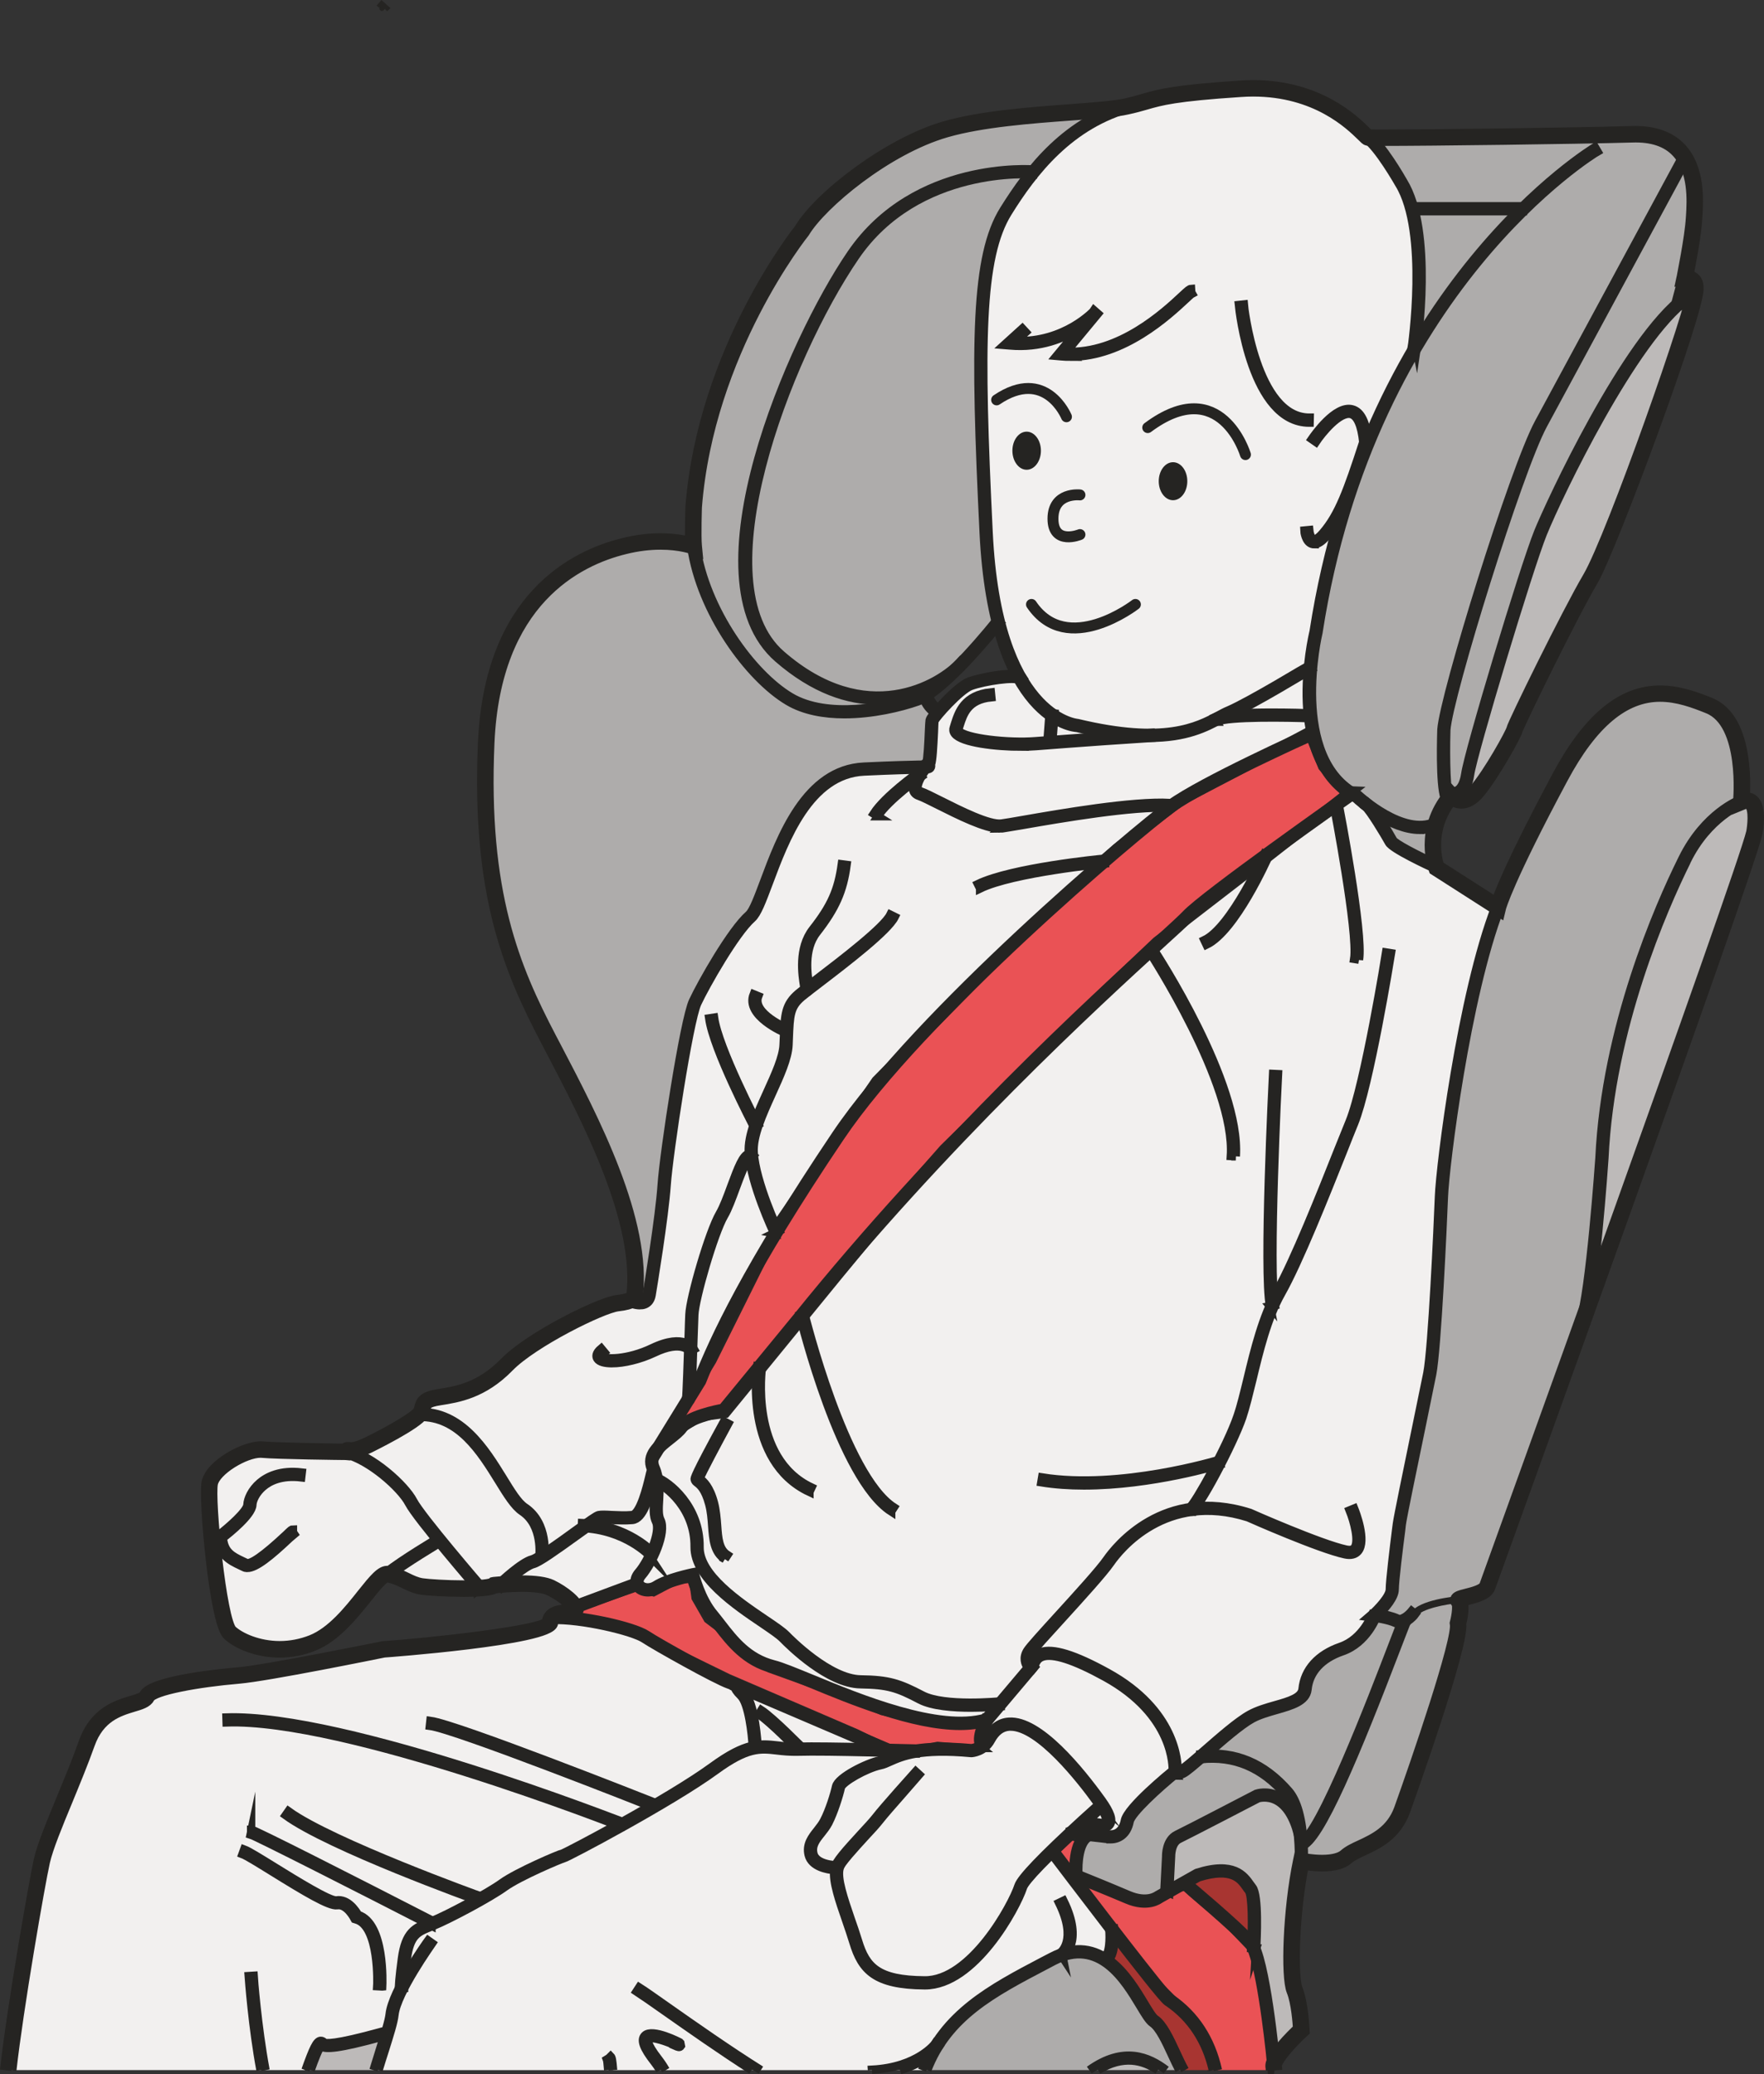 <?xml version="1.0" encoding="UTF-8"?>
<!DOCTYPE svg PUBLIC "-//W3C//DTD SVG 1.1//EN" "http://www.w3.org/Graphics/SVG/1.1/DTD/svg11.dtd">
<!-- Creator: CorelDRAW 2017 -->
<svg xmlns="http://www.w3.org/2000/svg" xml:space="preserve" width="16.121mm" height="18.953mm" version="1.1" style="shape-rendering:geometricPrecision; text-rendering:geometricPrecision; image-rendering:optimizeQuality; fill-rule:evenodd; clip-rule:evenodd"
viewBox="0 0 1259.6 1480.87"
 xmlns:xlink="http://www.w3.org/1999/xlink">
 <rect x="0" y="0" width="1259.6" height="1480.87" fill="#333333" stroke="none"/>
 <defs>
  <style type="text/css">
   <![CDATA[
    .str2 {stroke:#252422;stroke-width:8.27;stroke-miterlimit:10}
    .str0 {stroke:#272624;stroke-width:7.8;stroke-miterlimit:10}
    .str1 {stroke:#252422;stroke-width:5.95;stroke-miterlimit:10}
    .str3 {stroke:#252422;stroke-width:7.8;stroke-linecap:round;stroke-miterlimit:10}
    .fil2 {fill:none;fill-rule:nonzero}
    .fil1 {fill:#EA5255;fill-rule:nonzero}
    .fil5 {fill:#F2F0EF;fill-rule:nonzero}
    .fil3 {fill:#A83531;fill-rule:nonzero}
    .fil0 {fill:#BDBAB9;fill-rule:nonzero}
    .fil4 {fill:#AEACAB;fill-rule:nonzero}
    .fil6 {fill:#252422;fill-rule:nonzero}
   ]]>
  </style>
 </defs>
 <g id="Layer_x0020_4">
  <polygon class="fil0" points="264.17,1455.93 234.01,1459.1 226.18,1464.09 219.54,1478.01 269.79,1478.01 275.16,1456.32 276.24,1452.07 "/>
  <polygon class="fil1" points="751.48,1322.25 788.82,1371.48 823.84,1415.47 843.29,1434.88 863.14,1462.79 866.06,1478.01 908.89,1478.01 906.66,1435.81 897.21,1393.25 876.4,1371.48 846.55,1345.93 838.77,1347.5 827.05,1355.33 815.51,1357.48 768.51,1339.53 768.51,1335.07 771.52,1316.1 776.06,1312.3 764.24,1309.98 "/>
  <path class="fil2 str0" d="M846.55 1345.91l29.85 25.56 20.81 21.78 9.48 42.58 2.2 42.18m-42.82 0l-2.94 -15.23 -19.85 -27.89 -19.43 -19.43 -35.03 -43.99 -37.35 -49.2 12.77 -12.32 11.82 2.34 -4.55 3.8 -3.01 18.97 0 4.49 47 17.92 11.55 -2.16 11.72 -7.8 7.77 -1.6"/>
  <path class="fil1" d="M702.24 1231.6l-1.41 12.32 -3.56 5.93 -27.7 -2.38 -18.69 3.59 -17.25 -1.68 -22.71 -11.13 -91.35 -39.31 -71.69 -34.98 -47.11 -8.05c0,0 -3.53,-1.88 -2.78,-1.88 0.69,0 14.38,-7.11 14.38,-7.11l42.14 -14.67 12.05 3.56 17.53 -9.26 11.58 -0.22 1.91 14.2 8.52 14.88 14.66 11.16 10.67 11.36 18.66 12.54 54.44 19.65 25.58 10.61 32.85 7.59 25.55 1.65 13.26 -1.65 0.47 3.27z"/>
  <path class="fil2 str0" d="M702.24 1231.6l-1.41 12.32 -3.56 5.93 -27.7 -2.38 -18.69 3.59 -17.25 -1.68 -22.71 -11.13 -91.35 -39.31 -71.69 -34.98 -47.11 -8.05c0,0 -3.53,-1.88 -2.78,-1.88 0.69,0 14.38,-7.11 14.38,-7.11l42.14 -14.67 12.05 3.56 17.53 -9.26 11.58 -0.22 1.91 14.2 8.52 14.88 14.66 11.16 10.67 11.36 18.66 12.54 54.44 19.65 25.58 10.61 32.85 7.59 25.55 1.65 13.26 -1.65 0.47 3.27z"/>
  <path class="fil3" d="M866.68 1474.99l0.35 3.02 -24.76 0c-3.6,-5.66 -8.07,-12.85 -8.34,-13.94 -0.47,-1.77 -9.23,-21.39 -9.56,-21.64 -0.38,-0.2 -14.94,-20.71 -15.77,-21.53 -0.83,-0.8 -17.61,-21.17 -17.61,-21.17 0,0 2.23,-8.74 2.23,-9.13 0,-0.33 2.48,-11.93 2.48,-11.93l19.79 23.9 26.24 28.85 15.05 15.05 9.89 28.5z"/>
  <polygon class="fil3" points="894.37,1386.38 865.36,1361.87 848.49,1344.7 856.53,1337.72 876.51,1337.17 890.11,1345.66 894.13,1355.03 "/>
  <path class="fil0" d="M783.03 1478.01l3.38 -2.92 18.99 -3.37c0,0 19.03,2.29 19.52,2.65l4.98 3.64 -46.87 0z"/>
  <polygon class="fil4" points="789.78,1400.78 805.4,1418.64 828.84,1451.3 838.76,1467.98 844.99,1478.01 824.66,1478.01 813.23,1471.92 791.54,1472.61 782.69,1478.01 659.75,1478.01 663.45,1472.28 686.16,1439.59 723.76,1413.7 755.41,1395.62 772.66,1394.9 "/>
  <path class="fil4" d="M790.13 79.2l-52.87 1.77 -69.54 12.45 -37.63 20.92 -41.18 31.95 -33 45.81 -26.27 39.03 -20.23 62.1 -4.96 16.32 -8.55 59.65c0,0 0.72,17.03 0.36,18.1 -0.36,1.02 -7.8,3.89 -7.8,3.89l-29.8 -4.22 -36.21 12.38 -21.67 11.02 -28.39 31.56 -13.84 28.39 -10.97 55.73 2.81 88.01 11.74 59.98 24.81 61.77 38.67 72.77 16.35 42.58 9.62 37.6 1.38 33.74 -0.69 6.73 8.1 2.13 5.04 -9.9 10.28 -82 10.26 -78.09 12.81 -51.46 23.56 -36.58 15.1 -20.39 23.96 -55.74 10.67 -21.8 17.01 -16.7 26.07 -10.12 44.74 -0.16 2.84 -3.56 4.47 -34.07 2.09 -3.17 -5.84 -8.19 -2.84 -3.88 20.03 -15.74c0,0 13.26,-12.24 13.35,-12.49 0.05,-0.28 19.04,-23.6 19.04,-23.6l-3.88 -19.43 -7.74 -92.89 -1.08 -74.56 2.18 -54.46 8.52 -37.63c0,0 11.71,-20.42 11.91,-20.92 0.14,-0.59 17.2,-24.15 17.2,-24.15l17.2 -16.51 24.47 -17.36 8.33 -6.62z"/>
  <path class="fil4" d="M1047.46 559.68l-3.17 6.14 -10.31 4.96 -6.76 12.05 -2.04 35.25 -30.73 -13.23 -13.95 -21.56c0,0 -14.17,-17.95 -16.21,-18.06 -2.04,-0.13 -17.86,-20.73 -17.86,-20.73l-11.35 -43.99c0,0 4.96,-42.14 4.96,-42.83 0,-0.74 8.27,-54.44 8.27,-54.44l25.55 -82.81 23.65 -49.01 13.51 -23.63 1.66 -39.77 -4.03 -61.5 -10.38 -22.52 -20.35 -26.49 62.71 1.19 83.24 -0.23 47.11 -1.43 17.97 3.06 12.07 13.72 8.05 13.26 -1.19 40.97 -8.49 41.39 -2.15 9.92 -13.26 13.7 -32.2 46.64 -23.89 43.3 -20.29 41.64 -16.1 40.93 -10.92 36.19 -8.74 24.39 -12.07 45.68 -8.3 26.49 -4.02 21.31z"/>
  <path class="fil4" d="M1242.66 573.28l-0.69 -22.74 -3.94 -25.91 -13.84 -16.29 -24.48 -10.31 -24.14 -2.87 -15.99 8.55 -26.96 21.64 -14.91 26.63 -26.6 51.82 -23.76 50.39 -15.28 56.42 -13.14 66.37 -10.98 75.63 1.05 49.31 -4.99 76.3 -9.56 26.96 -14.92 85.56 -5.7 36.21 -2.13 15.96 -10.27 8.16 -2.84 9.59 -15.63 14.17 -13.45 8.19 -9.95 6.72 -9.59 17.42 -14.91 10.64 -23.07 9.92 -28.39 24.5 -20.95 12.43c0,0 -9.56,5.65 -10.64,6.37 -1.07,0.72 -24.47,23.42 -24.47,23.42l-9.59 16.35 -19.57 0.61 -10.61 12.49 2.48 16.35 41.51 17.03 20.95 -6.03 2.15 -32.28 7.08 -5.9 60.01 -31.75 14.59 2.84 6.34 8.88 4.96 18.47 3.12 17.28 18.24 0.83 22.41 -11.82 22.63 -10.92 13.49 -31.23 29.46 -95.12 2.12 -21.59 2.09 -11.05 0.75 -5.54 13.48 -5.13 10.99 -14.52 66.73 -194.49 2.84 -40.11 7.11 -47.93 6.01 -59.57 19.51 -81.67 16.74 -49.31 32.64 -58.57 15.95 -14.17 8.52 -3.58z"/>
  <path class="fil0" d="M1212.33 205.39l-51.54 148.68 -28.36 69.05 -32.19 57.75 -34.54 65.3 -13.28 20.81 -13.23 3.11 -1.58 -3.14c0,0 12.43,-12.38 12.1,-13.75 -0.36,-1.32 6.73,-39.67 7,-40.41 0.2,-0.69 18,-61.02 18,-61.02l23.18 -66.24 33.79 -70.98 30.78 -54.22 22.19 -30.01 19.68 -18.94 7.99 -5.98z"/>
  <path class="fil0" d="M1253.65 575.75l-1.02 22.39 -24.53 65.96 -42.56 129.22 -30.18 75.97 -17.03 53.22c0,0 -0.33,-48.95 0,-51.11 0.33,-2.12 7.8,-86.22 7.8,-86.22l13.48 -56.8 30.54 -88.01 20.59 -42.59 27.32 -21.67 11 -3.88 4.6 3.52z"/>
  <polygon class="fil0" points="930.5,1449.74 911.18,1470.11 896.98,1404.81 895.19,1378.21 895.19,1351.23 883.15,1338.47 867.88,1335.29 846.54,1342.35 833.09,1349.82 833.81,1322.12 838.77,1309.35 871.76,1295.88 897.04,1280.72 914.74,1282.4 927.49,1295.52 928.57,1324.98 923.97,1352.69 921.49,1382.82 922.53,1418.65 "/>
  <path class="fil5" d="M792.44 1375.56l-0.69 21.64 -8.35 -1.44 -21.11 -2.45 -18.63 10.12 -46.5 27.32 -21.47 20.06 -16.31 25.36 -0.48 1.85 -390.07 0c1.18,-6.29 2.01,-10.6 2.09,-10.92 0.38,-1.21 5.32,-15.05 5.32,-15.05l-10.31 3.03 -26.96 5.1 -11.71 0.74 -8.35 11.88 -1.28 5.21 -210.94 0 0.86 -7.39 6.89 -58.71 14.88 -86.33 12.81 -28.2 12.74 -35.42 16.38 -33.88 17 -10.89 18.22 -5.29 7.81 -8.21 125.19 -18.66 38.56 -7.81 57.03 -3.77 55.1 -11.63 5.46 -5.92 9.42 -1.19 32.44 3.56 27.42 12.54 68.17 36.25 82.08 35.92 13.51 3.56 18.69 3.53 97.03 64.14 12.51 14.91 35.56 46.45z"/>
  <path class="fil5" d="M1009.61 247.33l5.18 -47.3 -6.84 -51.35 -6.42 -20.15 -18.66 -23.4 -31.01 -26.24 -31.45 -14.23 -26.99 -1.41 -43.55 5.19 -44.71 7.8 -35.5 19.9 -18.2 15.38 -22.52 25.3 -13.2 22.52 -10.67 30.74 -2.59 29.1 -2.86 67.67 3.31 47.79 4.05 84.49 6.15 34.28 13.01 28.64 -8.05 1.9 -24.86 3.75 -16.54 13.01 -13.03 17.53 -0.22 22 -5.19 8.52c0,0 -15.43,0.24 -16.12,0.24 -0.7,0 -39,2.38 -39,2.38l-13.98 8.77 -17.03 18.69 -18.71 39.25 -16.54 31.26 -10.88 11.57 -13.26 24.12 -16.1 30.79 -7.33 35.03 -8.95 63.65 -11.63 76.19 -7.81 34.75 -0.99 4.52 -15.99 0.52 -45.07 19.35c0,0 -28.03,14.34 -28.39,14.88 -0.36,0.52 -22.55,21.67 -23.6,21.86 -1.05,0.16 -35.86,12.54 -35.86,12.54l-8.52 4.47 -1.23 6.06 -39.04 21.44 -18.99 5.68 -57.33 -2.84c0,0 -13.84,4.1 -14.36,4.44 -0.55,0.38 -17.95,12.4 -17.95,12.4l-5.29 16.35 6.04 54.3 4.05 37.43 7.97 10.31 23.06 7.47 26.46 -0.16c0,0 22.39,-9.59 23.76,-11.22 1.43,-1.6 35.34,-39.91 35.34,-39.91l12.95 1.05 28.03 7.63 35.28 -1.79 26.49 -1.35c0,0 16.13,4.22 16.67,4.38 0.53,0.19 12.27,7.31 12.27,7.31l4.58 3.86 46.25 -15.02 10.72 2.26 25.19 -9.24 3.89 15.28 26.98 32.3c0,0 13.87,13.13 14.94,13.13 1.05,0 30.88,10.31 30.88,10.31l58.55 22.35 41.86 10.31 33.03 0.66 -2.7 19.27 -8.27 2.42 -37.26 -1.41 -26.68 11.36 -25.14 10.97 -9.43 20.06 -12.98 26.07 -1.74 11.03c0,0 8.66,6.2 9.24,6.2 0.5,0 6.92,1.22 6.92,1.22l2.64 11.38 17.95 50.05 16.48 14.17 25.36 3.03 24.67 -5.34 17.04 -15.6c0,0 19.73,-27.7 19.73,-28.36 0,-0.74 13.29,-25.58 13.29,-25.58l34.98 -32.85 20.75 2.51 15.44 -2.12 5.13 -13.89 29.66 -28.89 7.08 0.2 53.26 -40.99 24.86 -6.59c0,0 13.23,-23.42 13.23,-23.95 0,-0.5 25.94,-18.31 25.94,-18.31l16.54 -17 15.43 -23.43 1.44 -36.55 17.94 -86.74 10.06 -70.81 4.63 -82.72 9.92 -80.59 14.91 -73.45 14.77 -58.52 -57.36 -33.27 -19.66 -12.1 -15.38 -25.77 -18.91 -12.32 -17.03 -26.68 -5.21 -31.25 2.37 -43.08 8.05 -39.04 17.48 -70.04 18.49 -46.61 27.89 -54.63 0.25 -2.87z"/>
  <polygon class="fil1" points="964.31,565.25 905.98,611.04 826.22,672.56 788.84,708 674.31,820.63 636.46,863.71 598.16,910.08 517.78,1008.5 500.16,1010.88 479.85,1023.17 476.52,1022.73 507.77,971.13 556.5,873.17 626.07,771.92 719.27,677.22 797.82,605.83 843.27,571.24 883.94,549.96 935.12,522.73 944.99,547.09 960.65,565.11 "/>
  <polygon class="fil2 str0" points="964.31,565.25 905.98,611.04 826.22,672.56 788.84,708 674.31,820.63 636.46,863.71 598.16,910.08 517.78,1008.5 500.16,1010.88 479.85,1023.17 476.52,1022.73 507.77,971.13 556.5,873.17 626.07,771.92 719.27,677.22 797.82,605.83 843.27,571.24 883.94,549.96 935.12,522.73 944.99,547.09 960.65,565.11 "/>
  <path class="fil6" d="M669.34 510.34l1.91 -3.81c-0.05,-0.05 -7,-3.66 -8.19,-11.24l-4.19 0.66c1.48,9.78 10.09,14.19 10.47,14.38z"/>
  <path class="fil2 str1" d="M669.34 510.34l1.91 -3.81c-0.05,-0.05 -7,-3.66 -8.19,-11.24l-4.19 0.66c1.48,9.78 10.09,14.19 10.47,14.38z"/>
  <path class="fil6" d="M907.98 1478.01c-0.06,-0.88 -0.13,-1.56 -0.22,-2.01 -1.38,-7.2 14.96,-23.02 19.63,-27.4 -0.2,-3.66 -1.27,-18.93 -4.61,-27.07 -4.21,-10.25 -2.64,-58.22 4.69,-93.19l0.36 -1.69 1.77 0.34c0,0 6.97,1.43 14.44,1.43 7.47,0 13.07,-1.43 16.05,-4.08 2.86,-2.56 6.88,-4.49 11.52,-6.59 9.84,-4.63 22.08,-10.28 27.89,-26.05 11.91,-33.16 42.29,-121.61 39.86,-132.39l-0.05 -0.41 0.09 -0.38c1.52,-5.79 2.2,-12.79 0.91,-14.14 -0.96,-0.96 -0.82,-1.95 -0.71,-2.4 0.49,-1.84 2.95,-2.45 7.47,-3.61 4.82,-1.21 12.13,-3.06 13.34,-6.37 1.79,-5.09 184.24,-509.65 190.61,-537.84 0.77,-4.11 2.12,-15.66 -1.08,-19.6 -1.27,-1.52 -3.17,-1.59 -5.87,-0.38l-2.76 1.13 0.3 -2.95c0.05,-0.58 5.38,-55.87 -21.72,-66.92 -10.09,-4.08 -21.89,-8.52 -34.51,-8.52 -25.82,0 -48.65,19.15 -69.77,58.6 -39.06,72.93 -44.26,92.42 -44.29,92.61l-0.58 2.4 -46.42 -29.71 -0.19 -0.55c-0.14,-0.22 -10.7,-27.61 10.83,-53.25l1.3 -1.57 1.38 1.52c0.03,0.05 2.34,2.67 5.84,2.67 3.17,0 6.37,-1.91 9.56,-5.7 10.45,-12.16 26.07,-40.47 26.68,-43.36 0.69,-3.63 39.44,-82.77 54.47,-108.29 17.06,-28.89 76.44,-198.21 74.73,-206.32l-0.11 -0.35 0.02 -0.28c0,-0.05 0.22,-2.23 -1.05,-3.58 -0.91,-1.02 -2.34,-1.55 -4.3,-1.55l-2.67 0.14 0.47 -2.2c0.02,-0.3 5.81,-28.14 6.66,-42.75l0.09 -1.19c0.66,-10.56 1.98,-32.55 -10.5,-45.81 -7.11,-7.61 -17.84,-11.3 -32.25,-10.77 -41.39,1.16 -144.32,2.42 -178.28,2.42 -9.63,0 -10.12,-0.11 -10.42,-0.13 -0.99,-0.17 -1.84,-1.11 -4.1,-3.34 -8.06,-7.81 -32.39,-31.78 -77.7,-31.78 -2.95,0 -5.95,0.11 -8.99,0.33 -46.81,3.09 -56.65,5.93 -67.98,9.21 -3.7,1.05 -7.52,2.15 -12.79,3.28 -8.43,1.98 -23.37,3.03 -40.63,4.32 -28.17,2.1 -63.26,4.69 -88.84,12.08 -42.5,12.26 -89.14,51.13 -101.46,71.63 -0.7,0.88 -68.36,85.45 -76.99,196.25 0,0.2 -0.71,20.59 0,28l0.28 2.87 -2.67 -1.13c0,0 -8.66,-3.31 -23.05,-3.31 -8.16,0 -16.62,1.05 -25.19,3.17 -34.48,8.32 -93.03,37.51 -97.52,138.76 -4.72,107.39 18.22,161.02 44.26,210.8l3.03 5.76c27.62,52.71 65.38,124.92 58.6,179.5 -0.19,1.6 -2.2,4.55 -13.7,5.82 -11.27,1.3 -60.62,25.64 -77.95,43.32 -18.47,18.99 -36.22,21.75 -49.21,23.79 -9.37,1.46 -9.84,3.39 -10.52,6.23 -0.3,1.19 -0.63,2.45 -1.38,3.81 -3.91,7.16 -37.1,23.31 -38.5,24.06 -5.51,2.62 -9.76,3.94 -12.92,3.94 -0.77,0 -1.35,-0.08 -1.8,-0.13 0,0 -0.19,0 -0.24,-0.06 -0.06,0.09 -0.09,0.2 -0.17,0.34l-0.55 0.94 -1.02 -0.09c-1.98,0 -49.06,-0.55 -59.84,-1.57 -0.33,-0.05 -0.66,-0.05 -1.07,-0.05 -11.27,0 -32.33,12.57 -34.48,22.46 -2.34,11.17 6.01,97.99 13.84,105.29 5.9,5.46 19.15,11.36 34.39,11.36 7.77,0 15.49,-1.49 22.82,-4.38 14.7,-5.88 26.88,-21.11 36.58,-33.36 8.07,-10.11 13.34,-16.6 18.03,-15.93 4.74,0.72 8.9,2.73 12.92,4.66 3.78,1.88 7.36,3.53 11.22,4.14 4.58,0.69 17.92,1.54 29.8,1.54 17.81,0 20.26,-1.79 20.5,-1.95l0.41 -0.36 0.55 -0.11c0.08,0 9.84,-1.13 20.12,-1.13 9.84,0 16.98,1.05 21.2,3.03 8.9,4.3 18.6,11.99 18.85,16.76 0.05,1.19 -0.5,2.34 -1.57,3.03 -1.46,0.88 -3.66,1.05 -6.26,1.27 -5.84,0.47 -10.06,1.19 -10.42,5.71 -1.19,11.88 -119.38,20.56 -120.32,20.61 -3.42,0.69 -83.27,16.98 -103.78,18.69 -28.81,2.45 -61.05,8.16 -63.92,13.95 -1.63,3.25 -5.95,4.58 -11.38,6.17 -10.37,3.15 -24.48,7.36 -31.5,27.24 -4.69,13.15 -10.39,26.92 -15.85,40.22 -7.16,17.25 -13.89,33.63 -16.15,43.57 -3.63,16.16 -19.1,105.24 -23.94,148.9l-3.52 0c4.93,-44.79 21.08,-136.37 24.04,-149.66 2.29,-10.23 8.82,-25.97 16.32,-44.19 5.48,-13.23 11.17,-26.96 15.79,-40.02 7.61,-21.53 23.38,-26.24 33.79,-29.38 4.47,-1.3 8.3,-2.43 9.27,-4.38 5.07,-10.17 56.53,-15.06 66.78,-15.88 20.29,-1.74 102.54,-18.53 103.56,-18.67 32.53,-2.23 113.93,-11.05 117.25,-17.47 0.77,-7.83 8.52,-8.44 13.73,-8.91 1.8,-0.08 3.91,-0.3 4.55,-0.6 0.23,-1.82 -6.77,-8.93 -16.84,-13.73 -3.7,-1.85 -10.5,-2.76 -19.68,-2.76 -8.79,0 -17.17,0.83 -19.21,1.08 -1.35,0.91 -5.4,2.48 -22.38,2.48 -12.08,0 -25.67,-0.8 -30.38,-1.57 -4.3,-0.66 -8.3,-2.56 -12.13,-4.44 -3.86,-1.82 -7.77,-3.7 -12.13,-4.35 -2.9,0 -8.82,7.47 -14.59,14.66 -9.48,11.88 -22.49,28.17 -38.04,34.38 -7.74,3.14 -15.88,4.71 -24.12,4.71 -16.26,0 -30.21,-6.17 -36.79,-12.35 -9.45,-8.79 -17.15,-97.77 -14.86,-108.54 2.79,-13.06 28.17,-26.21 39.36,-25.24 9.76,0.93 51.68,1.52 58.51,1.63 0.66,-0.88 1.46,-1.35 3.34,-1.16 0.36,0.05 0.8,0.13 1.38,0.13 2.59,0 6.45,-1.27 11.44,-3.61 16.48,-8.02 34.81,-18.63 36.93,-22.52 0.52,-0.99 0.8,-1.96 1.02,-3.01 1.02,-4.21 2.51,-7.16 13.42,-8.88 12.46,-1.95 29.58,-4.6 47.28,-22.74 18.05,-18.55 68.08,-43.08 79.98,-44.35 8.3,-0.97 10.28,-2.62 10.61,-3.06 6.56,-53.47 -30.89,-124.97 -58.21,-177.15l-3.03 -5.79c-26.27,-50.19 -49.45,-104.32 -44.65,-212.65 4.6,-103.5 64.77,-133.4 100.22,-141.95 8.79,-2.17 17.56,-3.27 25.99,-3.27 10.56,0 18.06,1.7 21.75,2.78 -0.41,-8.82 0.13,-25.08 0.19,-25.89 8.74,-111.99 77.07,-197.38 77.59,-198.04 14.14,-23.65 63.48,-61.49 103.39,-73.02 25.91,-7.49 61.19,-10.09 89.56,-12.18 17.14,-1.3 31.89,-2.37 40.13,-4.22 5.16,-1.19 8.9,-2.23 12.57,-3.34 11.55,-3.31 21.49,-6.17 68.66,-9.29 3.09,-0.22 6.29,-0.35 9.27,-0.35 46.75,0 71.88,24.75 80.15,32.88 1.02,0.97 2.02,1.93 2.45,2.34 0.64,0 2.76,0.05 9.63,0.05 33.9,0 136.83,-1.21 178.17,-2.48 15.41,-0.47 27.07,3.56 34.95,11.91 13.49,14.42 12.1,37.37 11.42,48.43l-0.09 1.19c-0.69,12.7 -4.96,34.48 -6.31,41.21 2.23,0.33 3.97,1.16 5.27,2.62 1.96,2.23 1.98,5.04 1.93,6.01 1.82,14.56 -61.99,186.33 -75.05,208.63 -15.52,26.29 -53.08,103.55 -54.08,107.25 -0.7,3.42 -17.06,32.8 -27.4,44.96 -4,4.58 -8.1,6.91 -12.32,6.91 -3.12,0 -5.51,-1.38 -7,-2.48 -17.12,21.69 -10.5,44.13 -9.29,47.79l41.46 26.52c2.29,-6.84 11.38,-30.43 43.88,-91.13 21.81,-40.65 45.62,-60.39 72.85,-60.39 13.2,0 25.42,4.46 35.81,8.68 26.27,10.75 24.92,56.23 24.11,67.91 3.09,-0.66 5.57,0.14 7.34,2.27 4.88,5.87 2.09,20.78 1.77,22.54 -6.34,28.42 -183.25,517.54 -190.72,538.38 -1.84,4.98 -9.56,6.97 -15.77,8.55 -1.43,0.33 -3.25,0.82 -4.35,1.18 2.09,4.06 0.16,12.74 -0.66,16.02 2.2,15.49 -35.67,121.72 -40.07,133.93 -6.34,17.1 -19.3,23.18 -29.71,27.98 -4.38,2.07 -8.19,3.83 -10.67,6.06 -3.66,3.31 -9.87,4.99 -18.38,4.99 -5.65,0 -10.86,-0.8 -13.42,-1.19 -7.36,36 -8.07,80.84 -4.57,89.42 3.99,9.81 4.88,28.31 4.91,29.1l0.05 0.83 -0.58 0.52c-8.46,7.77 -20.02,20.56 -19.19,24.7 0.1,0.59 0.2,1.49 0.27,2.67l-3.52 0z"/>
  <path class="fil2 str2" d="M907.98 1478.01c-0.06,-0.88 -0.13,-1.56 -0.22,-2.01 -1.38,-7.2 14.96,-23.02 19.63,-27.4 -0.2,-3.66 -1.27,-18.93 -4.61,-27.07 -4.21,-10.25 -2.64,-58.22 4.69,-93.19l0.36 -1.69 1.77 0.34c0,0 6.97,1.43 14.44,1.43 7.47,0 13.07,-1.43 16.05,-4.08 2.86,-2.56 6.88,-4.49 11.52,-6.59 9.84,-4.63 22.08,-10.28 27.89,-26.05 11.91,-33.16 42.29,-121.61 39.86,-132.39l-0.05 -0.41 0.09 -0.38c1.52,-5.79 2.2,-12.79 0.91,-14.14 -0.96,-0.96 -0.82,-1.95 -0.71,-2.4 0.49,-1.84 2.95,-2.45 7.47,-3.61 4.82,-1.21 12.13,-3.06 13.34,-6.37 1.79,-5.09 184.24,-509.65 190.61,-537.84 0.77,-4.11 2.12,-15.66 -1.08,-19.6 -1.27,-1.52 -3.17,-1.59 -5.87,-0.38l-2.76 1.13 0.3 -2.95c0.05,-0.58 5.38,-55.87 -21.72,-66.92 -10.09,-4.08 -21.89,-8.52 -34.51,-8.52 -25.82,0 -48.65,19.15 -69.77,58.6 -39.06,72.93 -44.26,92.42 -44.29,92.61l-0.58 2.4 -46.42 -29.71 -0.19 -0.55c-0.14,-0.22 -10.7,-27.61 10.83,-53.25l1.3 -1.57 1.38 1.52c0.03,0.05 2.34,2.67 5.84,2.67 3.17,0 6.37,-1.91 9.56,-5.7 10.45,-12.16 26.07,-40.47 26.68,-43.36 0.69,-3.63 39.44,-82.77 54.47,-108.29 17.06,-28.89 76.44,-198.21 74.73,-206.32l-0.11 -0.35 0.02 -0.28c0,-0.05 0.22,-2.23 -1.05,-3.58 -0.91,-1.02 -2.34,-1.55 -4.3,-1.55l-2.67 0.14 0.47 -2.2c0.02,-0.3 5.81,-28.14 6.66,-42.75l0.09 -1.19c0.66,-10.56 1.98,-32.55 -10.5,-45.81 -7.11,-7.61 -17.84,-11.3 -32.25,-10.77 -41.39,1.16 -144.32,2.42 -178.28,2.42 -9.63,0 -10.12,-0.11 -10.42,-0.13 -0.99,-0.17 -1.84,-1.11 -4.1,-3.34 -8.06,-7.81 -32.39,-31.78 -77.7,-31.78 -2.95,0 -5.95,0.11 -8.99,0.33 -46.81,3.09 -56.65,5.93 -67.98,9.21 -3.7,1.05 -7.52,2.15 -12.79,3.28 -8.43,1.98 -23.37,3.03 -40.63,4.32 -28.17,2.1 -63.26,4.69 -88.84,12.08 -42.5,12.26 -89.14,51.13 -101.46,71.63 -0.7,0.88 -68.36,85.45 -76.99,196.25 0,0.2 -0.71,20.59 0,28l0.28 2.87 -2.67 -1.13c0,0 -8.66,-3.31 -23.05,-3.31 -8.16,0 -16.62,1.05 -25.19,3.17 -34.48,8.32 -93.03,37.51 -97.52,138.76 -4.72,107.39 18.22,161.02 44.26,210.8l3.03 5.76c27.62,52.71 65.38,124.92 58.6,179.5 -0.19,1.6 -2.2,4.55 -13.7,5.82 -11.27,1.3 -60.62,25.64 -77.95,43.32 -18.47,18.99 -36.22,21.75 -49.21,23.79 -9.37,1.46 -9.84,3.39 -10.52,6.23 -0.3,1.19 -0.63,2.45 -1.38,3.81 -3.91,7.16 -37.1,23.31 -38.5,24.06 -5.51,2.62 -9.76,3.94 -12.92,3.94 -0.77,0 -1.35,-0.08 -1.8,-0.13 0,0 -0.19,0 -0.24,-0.06 -0.06,0.09 -0.09,0.2 -0.17,0.34l-0.55 0.94 -1.02 -0.09c-1.98,0 -49.06,-0.55 -59.84,-1.57 -0.33,-0.05 -0.66,-0.05 -1.07,-0.05 -11.27,0 -32.33,12.57 -34.48,22.46 -2.34,11.17 6.01,97.99 13.84,105.29 5.9,5.46 19.15,11.36 34.39,11.36 7.77,0 15.49,-1.49 22.82,-4.38 14.7,-5.88 26.88,-21.11 36.58,-33.36 8.07,-10.11 13.34,-16.6 18.03,-15.93 4.74,0.72 8.9,2.73 12.92,4.66 3.78,1.88 7.36,3.53 11.22,4.14 4.58,0.69 17.92,1.54 29.8,1.54 17.81,0 20.26,-1.79 20.5,-1.95l0.41 -0.36 0.55 -0.11c0.08,0 9.84,-1.13 20.12,-1.13 9.84,0 16.98,1.05 21.2,3.03 8.9,4.3 18.6,11.99 18.85,16.76 0.05,1.19 -0.5,2.34 -1.57,3.03 -1.46,0.88 -3.66,1.05 -6.26,1.27 -5.84,0.47 -10.06,1.19 -10.42,5.71 -1.19,11.88 -119.38,20.56 -120.32,20.61 -3.42,0.69 -83.27,16.98 -103.78,18.69 -28.81,2.45 -61.05,8.16 -63.92,13.95 -1.63,3.25 -5.95,4.58 -11.38,6.17 -10.37,3.15 -24.48,7.36 -31.5,27.24 -4.69,13.15 -10.39,26.92 -15.85,40.22 -7.16,17.25 -13.89,33.63 -16.15,43.57 -3.63,16.16 -19.1,105.24 -23.94,148.9m-3.52 0c4.93,-44.79 21.08,-136.37 24.04,-149.66 2.29,-10.23 8.82,-25.97 16.32,-44.19 5.48,-13.23 11.17,-26.96 15.79,-40.02 7.61,-21.53 23.38,-26.24 33.79,-29.38 4.47,-1.3 8.3,-2.43 9.27,-4.38 5.07,-10.17 56.53,-15.06 66.78,-15.88 20.29,-1.74 102.54,-18.53 103.56,-18.67 32.53,-2.23 113.93,-11.05 117.25,-17.47 0.77,-7.83 8.52,-8.44 13.73,-8.91 1.8,-0.08 3.91,-0.3 4.55,-0.6 0.23,-1.82 -6.77,-8.93 -16.84,-13.73 -3.7,-1.85 -10.5,-2.76 -19.68,-2.76 -8.79,0 -17.17,0.83 -19.21,1.08 -1.35,0.91 -5.4,2.48 -22.38,2.48 -12.08,0 -25.67,-0.8 -30.38,-1.57 -4.3,-0.66 -8.3,-2.56 -12.13,-4.44 -3.86,-1.82 -7.77,-3.7 -12.13,-4.35 -2.9,0 -8.82,7.47 -14.59,14.66 -9.48,11.88 -22.49,28.17 -38.04,34.38 -7.74,3.14 -15.88,4.71 -24.12,4.71 -16.26,0 -30.21,-6.17 -36.79,-12.35 -9.45,-8.79 -17.15,-97.77 -14.86,-108.54 2.79,-13.06 28.17,-26.21 39.36,-25.24 9.76,0.93 51.68,1.52 58.51,1.63 0.66,-0.88 1.46,-1.35 3.34,-1.16 0.36,0.05 0.8,0.13 1.38,0.13 2.59,0 6.45,-1.27 11.44,-3.61 16.48,-8.02 34.81,-18.63 36.93,-22.52 0.52,-0.99 0.8,-1.96 1.02,-3.01 1.02,-4.21 2.51,-7.16 13.42,-8.88 12.46,-1.95 29.58,-4.6 47.28,-22.74 18.05,-18.55 68.08,-43.08 79.98,-44.35 8.3,-0.97 10.28,-2.62 10.61,-3.06 6.56,-53.47 -30.89,-124.97 -58.21,-177.15l-3.03 -5.79c-26.27,-50.19 -49.45,-104.32 -44.65,-212.65 4.6,-103.5 64.77,-133.4 100.22,-141.95 8.79,-2.17 17.56,-3.27 25.99,-3.27 10.56,0 18.06,1.7 21.75,2.78 -0.41,-8.82 0.13,-25.08 0.19,-25.89 8.74,-111.99 77.07,-197.38 77.59,-198.04 14.14,-23.65 63.48,-61.49 103.39,-73.02 25.91,-7.49 61.19,-10.09 89.56,-12.18 17.14,-1.3 31.89,-2.37 40.13,-4.22 5.16,-1.19 8.9,-2.23 12.57,-3.34 11.55,-3.31 21.49,-6.17 68.66,-9.29 3.09,-0.22 6.29,-0.35 9.27,-0.35 46.75,0 71.88,24.75 80.15,32.88 1.02,0.97 2.02,1.93 2.45,2.34 0.64,0 2.76,0.05 9.63,0.05 33.9,0 136.83,-1.21 178.17,-2.48 15.41,-0.47 27.07,3.56 34.95,11.91 13.49,14.42 12.1,37.37 11.42,48.43l-0.09 1.19c-0.69,12.7 -4.96,34.48 -6.31,41.21 2.23,0.33 3.97,1.16 5.27,2.62 1.96,2.23 1.98,5.04 1.93,6.01 1.82,14.56 -61.99,186.33 -75.05,208.63 -15.52,26.29 -53.08,103.55 -54.08,107.25 -0.7,3.42 -17.06,32.8 -27.4,44.96 -4,4.58 -8.1,6.91 -12.32,6.91 -3.12,0 -5.51,-1.38 -7,-2.48 -17.12,21.69 -10.5,44.13 -9.29,47.79l41.46 26.52c2.29,-6.84 11.38,-30.43 43.88,-91.13 21.81,-40.65 45.62,-60.39 72.85,-60.39 13.2,0 25.42,4.46 35.81,8.68 26.27,10.75 24.92,56.23 24.11,67.91 3.09,-0.66 5.57,0.14 7.34,2.27 4.88,5.87 2.09,20.78 1.77,22.54 -6.34,28.42 -183.25,517.54 -190.72,538.38 -1.84,4.98 -9.56,6.97 -15.77,8.55 -1.43,0.33 -3.25,0.82 -4.35,1.18 2.09,4.06 0.16,12.74 -0.66,16.02 2.2,15.49 -35.67,121.72 -40.07,133.93 -6.34,17.1 -19.3,23.18 -29.71,27.98 -4.38,2.07 -8.19,3.83 -10.67,6.06 -3.66,3.31 -9.87,4.99 -18.38,4.99 -5.65,0 -10.86,-0.8 -13.42,-1.19 -7.36,36 -8.07,80.84 -4.57,89.42 3.99,9.81 4.88,28.31 4.91,29.1l0.05 0.83 -0.58 0.52c-8.46,7.77 -20.02,20.56 -19.19,24.7 0.1,0.59 0.2,1.49 0.27,2.67"/>
  <path class="fil6" d="M1013.86 592.52c4.13,0 8.24,-0.75 12.1,-2.51l-1.43 -3.2c-22.58,10.31 -53.97,-19.02 -54.33,-19.31l-0.44 -0.34c-49.61,-25.35 -28.53,-114.69 -28.31,-115.57 38.09,-246.25 197.63,-342.5 199.26,-343.41l-1.82 -3.09c-1.59,0.99 -162.57,98.04 -200.88,345.84 -0.88,3.58 -21.89,92.5 29.96,119.24 2.48,2.34 24.67,22.35 45.89,22.35z"/>
  <path class="fil2 str1" d="M1013.86 592.52c4.13,0 8.24,-0.75 12.1,-2.51l-1.43 -3.2c-22.58,10.31 -53.97,-19.02 -54.33,-19.31l-0.44 -0.34c-49.61,-25.35 -28.53,-114.69 -28.31,-115.57 38.09,-246.25 197.63,-342.5 199.26,-343.41l-1.82 -3.09c-1.59,0.99 -162.57,98.04 -200.88,345.84 -0.88,3.58 -21.89,92.5 29.96,119.24 2.48,2.34 24.67,22.35 45.89,22.35z"/>
  <path class="fil6" d="M1037.85 568.43c1.32,0 3.14,-0.35 4.98,-1.48 3.56,-2.29 5.9,-6.92 6.87,-13.75 2.26,-15.8 42.06,-147.69 51.93,-172.14 11.66,-28.75 64.94,-139.17 103.5,-167.12l0.58 -0.61c0.3,-0.55 2.89,-5.63 0.85,-8.82 -0.71,-1.1 -2.31,-2.45 -5.59,-2.23l0.2 3.48c0.74,-0.03 2.04,0 2.45,0.69 0.6,0.88 -0.05,3.28 -0.83,4.91 -42.04,30.85 -96.14,148.05 -104.41,168.36 -10.31,25.52 -49.78,156.42 -52.12,173.02 -0.88,5.62 -2.65,9.51 -5.23,11.21 -2.18,1.44 -4.2,0.88 -4.27,0.83l-0.99 3.37c0.05,0.05 0.88,0.3 2.09,0.3z"/>
  <path class="fil2 str1" d="M1037.85 568.43c1.32,0 3.14,-0.35 4.98,-1.48 3.56,-2.29 5.9,-6.92 6.87,-13.75 2.26,-15.8 42.06,-147.69 51.93,-172.14 11.66,-28.75 64.94,-139.17 103.5,-167.12l0.58 -0.61c0.3,-0.55 2.89,-5.63 0.85,-8.82 -0.71,-1.1 -2.31,-2.45 -5.59,-2.23l0.2 3.48c0.74,-0.03 2.04,0 2.45,0.69 0.6,0.88 -0.05,3.28 -0.83,4.91 -42.04,30.85 -96.14,148.05 -104.41,168.36 -10.31,25.52 -49.78,156.42 -52.12,173.02 -0.88,5.62 -2.65,9.51 -5.23,11.21 -2.18,1.44 -4.2,0.88 -4.27,0.83l-0.99 3.37c0.05,0.05 0.88,0.3 2.09,0.3z"/>
  <polygon class="fil6" points="1199.62,217.99 1204.7,198.91 1201.27,198.04 1196.23,217.11 "/>
  <polygon class="fil2 str1" points="1199.62,217.99 1204.7,198.91 1201.27,198.04 1196.23,217.11 "/>
  <path class="fil6" d="M1033.06 572.3l2.06 -2.78c-2.29,-2.37 -3,-26.99 -2.37,-48.37 1.73,-24.48 51.49,-185.09 69.1,-217.73l102.62 -189.94 -3.06 -1.66 -102.62 190c-17.78,32.72 -67.77,194.43 -69.54,219.13 -0.45,14.31 -0.94,47.79 3.81,51.35z"/>
  <path class="fil2 str1" d="M1033.06 572.3l2.06 -2.78c-2.29,-2.37 -3,-26.99 -2.37,-48.37 1.73,-24.48 51.49,-185.09 69.1,-217.73l102.62 -189.94 -3.06 -1.66 -102.62 190c-17.78,32.72 -67.77,194.43 -69.54,219.13 -0.45,14.31 -0.94,47.79 3.81,51.35z"/>
  <path class="fil6" d="M1131.28 945.39c7.71,-21.48 14.08,-114.61 14.36,-118.58 4.35,-92.83 42.28,-178.53 58.37,-211.11l0.52 -1.19c15.33,-31.14 39.14,-40.22 39.39,-40.29l-1.19 -3.34c-1.08,0.36 -25.44,9.73 -41.35,42.09l-0.58 1.18c-16.18,32.75 -54.25,118.97 -58.68,212.49 -0.09,0.91 -6.65,96.58 -14.12,117.53l3.26 1.22z"/>
  <path class="fil2 str1" d="M1131.28 945.39c7.71,-21.48 14.08,-114.61 14.36,-118.58 4.35,-92.83 42.28,-178.53 58.37,-211.11l0.52 -1.19c15.33,-31.14 39.14,-40.22 39.39,-40.29l-1.19 -3.34c-1.08,0.36 -25.44,9.73 -41.35,42.09l-0.58 1.18c-16.18,32.75 -54.25,118.97 -58.68,212.49 -0.09,0.91 -6.65,96.58 -14.12,117.53l3.26 1.22z"/>
  <path class="fil6" d="M1011.5 249.4c0.52,-3.41 12.29,-84.45 -9.43,-119.71 -0.6,-1.05 -15.3,-27.1 -25.41,-33.85l-1.93 2.89c9.4,6.31 24.17,32.47 24.34,32.72 21.06,34.23 9.09,116.62 8.93,117.45l3.5 0.49z"/>
  <path class="fil2 str1" d="M1011.5 249.4c0.52,-3.41 12.29,-84.45 -9.43,-119.71 -0.6,-1.05 -15.3,-27.1 -25.41,-33.85l-1.93 2.89c9.4,6.31 24.17,32.47 24.34,32.72 21.06,34.23 9.09,116.62 8.93,117.45l3.5 0.49z"/>
  <path class="fil6" d="M820.76 526.81c26.52,0 40.52,-7.41 50.91,-13.03 2.56,-1.33 4.8,-2.45 6.91,-3.39 15.28,-6.53 56.43,-31.51 58.16,-32.58l-1.79 -2.98c-0.45,0.22 -42.67,25.88 -57.75,32.35 -2.29,0.94 -4.66,2.21 -7.2,3.59 -15.27,8.1 -38.36,20.37 -100.49,5.48 -0.91,-0.09 -57.22,-4.93 -63.59,-136.08 -6.59,-134.87 -6.14,-196.44 13.78,-228.45 17.84,-28.69 44.13,-63.2 89.34,-75.05l-0.88 -3.39c-46.44,12.13 -73.21,47.36 -91.43,76.57 -20.45,32.83 -20.95,94.85 -14.33,230.49 6.61,134.7 64.16,139.27 66.59,139.41 21.36,5.1 38.23,7.06 51.76,7.06z"/>
  <path class="fil2 str1" d="M820.76 526.81c26.52,0 40.52,-7.41 50.91,-13.03 2.56,-1.33 4.8,-2.45 6.91,-3.39 15.28,-6.53 56.43,-31.51 58.16,-32.58l-1.79 -2.98c-0.45,0.22 -42.67,25.88 -57.75,32.35 -2.29,0.94 -4.66,2.21 -7.2,3.59 -15.27,8.1 -38.36,20.37 -100.49,5.48 -0.91,-0.09 -57.22,-4.93 -63.59,-136.08 -6.59,-134.87 -6.14,-196.44 13.78,-228.45 17.84,-28.69 44.13,-63.2 89.34,-75.05l-0.88 -3.39c-46.44,12.13 -73.21,47.36 -91.43,76.57 -20.45,32.83 -20.95,94.85 -14.33,230.49 6.61,134.7 64.16,139.27 66.59,139.41 21.36,5.1 38.23,7.06 51.76,7.06z"/>
  <path class="fil6" d="M602.97 509.94c20.01,0 39.93,-4.74 52.51,-9.15 20.12,-7.09 57.22,-53.75 58.76,-55.73l-2.73 -2.2c-0.36,0.52 -37.98,47.85 -57.22,54.63 -20.97,7.41 -63.51,15.74 -89.74,0.13 -27.4,-16.26 -60.91,-62.12 -67.51,-107.8l-3.45 0.47c6.7,46.69 41.1,93.69 69.13,110.34 11.47,6.84 25.85,9.31 40.25,9.31z"/>
  <path class="fil2 str1" d="M602.97 509.94c20.01,0 39.93,-4.74 52.51,-9.15 20.12,-7.09 57.22,-53.75 58.76,-55.73l-2.73 -2.2c-0.36,0.52 -37.98,47.85 -57.22,54.63 -20.97,7.41 -63.51,15.74 -89.74,0.13 -27.4,-16.26 -60.91,-62.12 -67.51,-107.8l-3.45 0.47c6.7,46.69 41.1,93.69 69.13,110.34 11.47,6.84 25.85,9.31 40.25,9.31z"/>
  <path class="fil6" d="M626.81 500.19c29.8,0 52.34,-15.49 61.55,-25.6l-2.56 -2.34c-15.05,16.49 -67.37,47.83 -127.95,-4.88 -58.33,-50.66 3.41,-212.01 52.86,-284.26 44.51,-65.11 126.22,-58.63 127.04,-58.58l0.33 -3.53c-0.83,-0.05 -84.62,-6.66 -130.26,60.12 -42.25,61.65 -117.21,232.41 -52.26,288.94 25.89,22.49 50.33,30.13 71.25,30.13z"/>
  <path class="fil2 str1" d="M626.81 500.19c29.8,0 52.34,-15.49 61.55,-25.6l-2.56 -2.34c-15.05,16.49 -67.37,47.83 -127.95,-4.88 -58.33,-50.66 3.41,-212.01 52.86,-284.26 44.51,-65.11 126.22,-58.63 127.04,-58.58l0.33 -3.53c-0.83,-0.05 -84.62,-6.66 -130.26,60.12 -42.25,61.65 -117.21,232.41 -52.26,288.94 25.89,22.49 50.33,30.13 71.25,30.13z"/>
  <polygon class="fil6 str1" points="1008.12,150.82 1087.45,150.82 1087.45,147.27 1008.12,147.27 "/>
  <path class="fil6" d="M999.44 1159.46c5.67,0 11.02,-6.72 11.27,-7.08l-2.7 -2.13c-1.66,2.04 -6.62,7 -10.03,5.35 -3.67,-1.74 -9.16,-2.92 -12.77,-3.59 3.95,-3.88 10.67,-11.49 10.67,-17.2 0,-5.93 3.12,-31.04 4.52,-41.68l0.52 -4.6c0.52,-4.56 7.91,-40.19 13.84,-68.83 3.47,-16.92 6.59,-32 7.88,-38.57 3.59,-18.35 7.56,-105.89 8.38,-126.62 0.86,-22.49 15.91,-143.3 40.22,-206.15l-3.31 -1.29c-24.45,63.2 -39.58,184.75 -40.43,207.36 -0.8,20.59 -4.77,107.91 -8.3,126.05 -1.3,6.56 -4.38,21.6 -7.88,38.47 -6.23,30.24 -13.28,64.48 -13.86,69.11l-0.59 4.55c-1.46,11.71 -4.46,36.11 -4.46,42.2 0,5.09 -8.79,14.08 -12.13,17.14l-2.92 2.51 3.86 0.52c0,0 10.09,1.35 15.24,3.81 0.99,0.47 1.98,0.66 2.98,0.66z"/>
  <path class="fil2 str1" d="M999.44 1159.46c5.67,0 11.02,-6.72 11.27,-7.08l-2.7 -2.13c-1.66,2.04 -6.62,7 -10.03,5.35 -3.67,-1.74 -9.16,-2.92 -12.77,-3.59 3.95,-3.88 10.67,-11.49 10.67,-17.2 0,-5.93 3.12,-31.04 4.52,-41.68l0.52 -4.6c0.52,-4.56 7.91,-40.19 13.84,-68.83 3.47,-16.92 6.59,-32 7.88,-38.57 3.59,-18.35 7.56,-105.89 8.38,-126.62 0.86,-22.49 15.91,-143.3 40.22,-206.15l-3.31 -1.29c-24.45,63.2 -39.58,184.75 -40.43,207.36 -0.8,20.59 -4.77,107.91 -8.3,126.05 -1.3,6.56 -4.38,21.6 -7.88,38.47 -6.23,30.24 -13.28,64.48 -13.86,69.11l-0.59 4.55c-1.46,11.71 -4.46,36.11 -4.46,42.2 0,5.09 -8.79,14.08 -12.13,17.14l-2.92 2.51 3.86 0.52c0,0 10.09,1.35 15.24,3.81 0.99,0.47 1.98,0.66 2.98,0.66z"/>
  <path class="fil6" d="M850.58 1079.41c4.94,-0.77 29.99,-48.43 36.44,-67.29 2.48,-7.38 4.74,-16.84 7.2,-26.82 4.96,-20.62 10.58,-43.99 20.72,-61.94 12.43,-21.99 31.48,-69.84 44.11,-101.52 3.03,-7.66 5.7,-14.49 7.91,-19.81 11.02,-27.04 25.67,-117.56 26.3,-121.45l-3.48 -0.55c-0.13,0.91 -15.18,94.02 -26.07,120.7 -2.18,5.29 -4.85,12.13 -7.99,19.81 -12.54,31.62 -31.53,79.25 -43.8,101.03 -10.36,18.41 -16.1,42.06 -21.11,62.9 -2.42,9.9 -4.66,19.3 -7.14,26.52 -7.24,21.36 -30.4,62.62 -34.03,65.08l0.52 0.83 0.44 2.51z"/>
  <path class="fil2 str1" d="M850.58 1079.41c4.94,-0.77 29.99,-48.43 36.44,-67.29 2.48,-7.38 4.74,-16.84 7.2,-26.82 4.96,-20.62 10.58,-43.99 20.72,-61.94 12.43,-21.99 31.48,-69.84 44.11,-101.52 3.03,-7.66 5.7,-14.49 7.91,-19.81 11.02,-27.04 25.67,-117.56 26.3,-121.45l-3.48 -0.55c-0.13,0.91 -15.18,94.02 -26.07,120.7 -2.18,5.29 -4.85,12.13 -7.99,19.81 -12.54,31.62 -31.53,79.25 -43.8,101.03 -10.36,18.41 -16.1,42.06 -21.11,62.9 -2.42,9.9 -4.66,19.3 -7.14,26.52 -7.24,21.36 -30.4,62.62 -34.03,65.08l0.52 0.83 0.44 2.51z"/>
  <path class="fil6" d="M685.55 1232.24c7.03,0 13.59,-0.83 19.57,-2.59l0.49 -0.16 33.03 -39.14 -1.27 -1.16c-0.44,-0.34 -4.05,-3.84 -0.85,-8.82 1.68,-2.68 11.38,-13.29 21.64,-24.53 13.95,-15.35 29.71,-32.66 35.03,-40.38 6.01,-8.63 38.97,-50.75 98.05,-32.09 1.9,0.88 50.79,22.47 69.23,26.41 4.08,0.88 7.25,0.11 9.29,-2.31 6.23,-7.45 -1.88,-28.12 -2.81,-30.43l-3.22 1.32c3.25,8.02 7.06,22.46 3.33,26.88 -0.41,0.47 -1.68,2.01 -5.9,1.1 -18.03,-3.83 -68.19,-25.99 -68.69,-26.24 -61.55,-19.52 -95.89,24.39 -102.12,33.38 -5.23,7.49 -20.95,24.75 -34.82,39.97 -11.22,12.32 -20.09,22.05 -21.99,25.03 -3.23,5.07 -1.57,9.59 0.33,12.1l-30.26 35.83c-33.27,9.54 -89.92,-13.81 -123.87,-27.81 -12.02,-4.91 -21.53,-8.88 -27.37,-10.34 -18.13,-4.66 -28.09,-17.45 -36.88,-28.81 -1.88,-2.42 -3.72,-4.8 -5.48,-6.95 -9.56,-11.19 -13.64,-28.31 -13.67,-28.5l-0.41 -1.65 -1.63 0.3c-0.74,0.2 -18,3.7 -26.35,9.1 -4.02,2.53 -8.54,1.81 -10.42,-0.34 -1.49,-1.7 -1.1,-4.02 0.99,-6.48 7.31,-8.49 17.64,-30.76 13.06,-39.88 -1.6,-3.31 -1.32,-8.27 -0.96,-14.03 0.41,-7.27 0.82,-15.63 -2.51,-23.35 -3.56,-8.02 3.91,-13.89 11.1,-19.52 3.45,-2.76 6.67,-5.27 8.63,-7.99 4.44,-6.23 22.64,-10.47 29.31,-11.57l0.63 -0.09 54.24 -66.05c102.43,-127.07 211.12,-226.37 257.58,-268.82 10.37,-9.43 17.26,-15.68 19.6,-18.33 12.02,-13.12 116.04,-86.47 117.14,-87.24l-2.04 -2.81c-4.31,3 -105.43,74.26 -117.67,87.7 -2.27,2.43 -9.1,8.71 -19.41,18.13 -46.5,42.45 -155.35,141.82 -257.96,269.14l-53.36 64.99c-4.08,0.74 -25.2,4.88 -30.9,12.88 -1.68,2.34 -4.71,4.73 -7.94,7.27 -7.49,5.84 -16.81,13.15 -12.21,23.71 3.09,6.97 2.65,14.85 2.21,21.78 -0.3,6.23 -0.64,11.6 1.4,15.74 3.48,6.98 -5.29,27.62 -12.65,36.05 -3.86,4.56 -2.95,8.69 -0.91,11.06 2.89,3.37 9.26,4.63 14.91,0.99 6.37,-4.11 19.08,-7.2 23.52,-8.16 1.29,4.71 5.56,18.41 14,28.25 1.73,2.13 3.5,4.44 5.4,6.81 8.68,11.22 19.49,25.11 38.79,30.05 5.56,1.43 14.99,5.29 26.87,10.2 30.4,12.56 73.65,30.4 107.17,30.4z"/>
  <path class="fil2 str1" d="M685.55 1232.24c7.03,0 13.59,-0.83 19.57,-2.59l0.49 -0.16 33.03 -39.14 -1.27 -1.16c-0.44,-0.34 -4.05,-3.84 -0.85,-8.82 1.68,-2.68 11.38,-13.29 21.64,-24.53 13.95,-15.35 29.71,-32.66 35.03,-40.38 6.01,-8.63 38.97,-50.75 98.05,-32.09 1.9,0.88 50.79,22.47 69.23,26.41 4.08,0.88 7.25,0.11 9.29,-2.31 6.23,-7.45 -1.88,-28.12 -2.81,-30.43l-3.22 1.32c3.25,8.02 7.06,22.46 3.33,26.88 -0.41,0.47 -1.68,2.01 -5.9,1.1 -18.03,-3.83 -68.19,-25.99 -68.69,-26.24 -61.55,-19.52 -95.89,24.39 -102.12,33.38 -5.23,7.49 -20.95,24.75 -34.82,39.97 -11.22,12.32 -20.09,22.05 -21.99,25.03 -3.23,5.07 -1.57,9.59 0.33,12.1l-30.26 35.83c-33.27,9.54 -89.92,-13.81 -123.87,-27.81 -12.02,-4.91 -21.53,-8.88 -27.37,-10.34 -18.13,-4.66 -28.09,-17.45 -36.88,-28.81 -1.88,-2.42 -3.72,-4.8 -5.48,-6.95 -9.56,-11.19 -13.64,-28.31 -13.67,-28.5l-0.41 -1.65 -1.63 0.3c-0.74,0.2 -18,3.7 -26.35,9.1 -4.02,2.53 -8.54,1.81 -10.42,-0.34 -1.49,-1.7 -1.1,-4.02 0.99,-6.48 7.31,-8.49 17.64,-30.76 13.06,-39.88 -1.6,-3.31 -1.32,-8.27 -0.96,-14.03 0.41,-7.27 0.82,-15.63 -2.51,-23.35 -3.56,-8.02 3.91,-13.89 11.1,-19.52 3.45,-2.76 6.67,-5.27 8.63,-7.99 4.44,-6.23 22.64,-10.47 29.31,-11.57l0.63 -0.09 54.24 -66.05c102.43,-127.07 211.12,-226.37 257.58,-268.82 10.37,-9.43 17.26,-15.68 19.6,-18.33 12.02,-13.12 116.04,-86.47 117.14,-87.24l-2.04 -2.81c-4.31,3 -105.43,74.26 -117.67,87.7 -2.27,2.43 -9.1,8.71 -19.41,18.13 -46.5,42.45 -155.35,141.82 -257.96,269.14l-53.36 64.99c-4.08,0.74 -25.2,4.88 -30.9,12.88 -1.68,2.34 -4.71,4.73 -7.94,7.27 -7.49,5.84 -16.81,13.15 -12.21,23.71 3.09,6.97 2.65,14.85 2.21,21.78 -0.3,6.23 -0.64,11.6 1.4,15.74 3.48,6.98 -5.29,27.62 -12.65,36.05 -3.86,4.56 -2.95,8.69 -0.91,11.06 2.89,3.37 9.26,4.63 14.91,0.99 6.37,-4.11 19.08,-7.2 23.52,-8.16 1.29,4.71 5.56,18.41 14,28.25 1.73,2.13 3.5,4.44 5.4,6.81 8.68,11.22 19.49,25.11 38.79,30.05 5.56,1.43 14.99,5.29 26.87,10.2 30.4,12.56 73.65,30.4 107.17,30.4z"/>
  <path class="fil6" d="M840.17 1267.75c1.21,0 2.7,-0.44 4.69,-1.35 2.56,-1.16 8.27,-6.12 17.36,-14.02 10.59,-9.27 23.76,-20.78 31.86,-25.22 5.1,-2.79 11.38,-4.58 17.45,-6.31 10.89,-3.12 21.2,-6.06 22.11,-14.63 1.21,-12.46 10.03,-22.08 24.81,-27.18 17.56,-6.03 24.34,-24.39 24.64,-25.19l-3.31 -1.19c-0.08,0.16 -6.53,17.56 -22.46,23.04 -16.15,5.59 -25.83,16.29 -27.23,30.18 -0.61,6.17 -9.38,8.71 -19.49,11.58 -6.28,1.77 -12.76,3.66 -18.16,6.64 -8.49,4.63 -21.83,16.31 -32.53,25.66 -7.39,6.4 -14.31,12.49 -16.49,13.48 -1.24,0.5 -2.01,0.77 -2.53,0.91 0.13,-6.04 -1.24,-43.03 -50.06,-69.87 -23.48,-12.95 -39.08,-17.78 -47.68,-14.67 -4.93,1.77 -6.56,5.82 -7.55,8.13 -0.25,0.63 -0.52,1.41 -0.72,1.66l2.67 2.26c0.55,-0.63 0.91,-1.52 1.32,-2.59 0.86,-2.2 1.98,-4.93 5.46,-6.17 7.47,-2.67 22.57,2.18 44.82,14.45 49.47,27.23 48.35,64.72 48.21,67.25 -0.08,0.72 -0.02,1.69 0.8,2.45 0.5,0.47 1.19,0.72 2.02,0.72z"/>
  <path class="fil2 str1" d="M840.17 1267.75c1.21,0 2.7,-0.44 4.69,-1.35 2.56,-1.16 8.27,-6.12 17.36,-14.02 10.59,-9.27 23.76,-20.78 31.86,-25.22 5.1,-2.79 11.38,-4.58 17.45,-6.31 10.89,-3.12 21.2,-6.06 22.11,-14.63 1.21,-12.46 10.03,-22.08 24.81,-27.18 17.56,-6.03 24.34,-24.39 24.64,-25.19l-3.31 -1.19c-0.08,0.16 -6.53,17.56 -22.46,23.04 -16.15,5.59 -25.83,16.29 -27.23,30.18 -0.61,6.17 -9.38,8.71 -19.49,11.58 -6.28,1.77 -12.76,3.66 -18.16,6.64 -8.49,4.63 -21.83,16.31 -32.53,25.66 -7.39,6.4 -14.31,12.49 -16.49,13.48 -1.24,0.5 -2.01,0.77 -2.53,0.91 0.13,-6.04 -1.24,-43.03 -50.06,-69.87 -23.48,-12.95 -39.08,-17.78 -47.68,-14.67 -4.93,1.77 -6.56,5.82 -7.55,8.13 -0.25,0.63 -0.52,1.41 -0.72,1.66l2.67 2.26c0.55,-0.63 0.91,-1.52 1.32,-2.59 0.86,-2.2 1.98,-4.93 5.46,-6.17 7.47,-2.67 22.57,2.18 44.82,14.45 49.47,27.23 48.35,64.72 48.21,67.25 -0.08,0.72 -0.02,1.69 0.8,2.45 0.5,0.47 1.19,0.72 2.02,0.72z"/>
  <path class="fil6" d="M793.03 1313.21c5.57,0 11.77,-3.23 13.6,-12.68 1.23,-6.17 20.75,-23.9 33.63,-34.37l-2.23 -2.7c-3.34,2.76 -33,26.96 -34.82,36.41 -1.35,7 -5.79,10.62 -11.8,9.68 -1.32,-0.2 -3.39,-0.39 -5.73,-0.64 -4.96,-0.55 -16.6,-1.79 -18.09,-3.27l-3.22 1.27c0.85,2.87 6.23,3.94 20.95,5.48 2.28,0.25 4.27,0.47 5.59,0.66 0.69,0.08 1.43,0.16 2.12,0.16z"/>
  <path class="fil2 str1" d="M793.03 1313.21c5.57,0 11.77,-3.23 13.6,-12.68 1.23,-6.17 20.75,-23.9 33.63,-34.37l-2.23 -2.7c-3.34,2.76 -33,26.96 -34.82,36.41 -1.35,7 -5.79,10.62 -11.8,9.68 -1.32,-0.2 -3.39,-0.39 -5.73,-0.64 -4.96,-0.55 -16.6,-1.79 -18.09,-3.27l-3.22 1.27c0.85,2.87 6.23,3.94 20.95,5.48 2.28,0.25 4.27,0.47 5.59,0.66 0.69,0.08 1.43,0.16 2.12,0.16z"/>
  <path class="fil6" d="M700.84 1248.02l2.29 -2.7c-3.14,-2.59 0.66,-12.27 3.03,-16.48l-3.12 -1.74c-0.83,1.63 -8.43,15.77 -2.2,20.92z"/>
  <path class="fil2 str1" d="M700.84 1248.02l2.29 -2.7c-3.14,-2.59 0.66,-12.27 3.03,-16.48l-3.12 -1.74c-0.83,1.63 -8.43,15.77 -2.2,20.92z"/>
  <path class="fil6" d="M777.28 1299.54c2.48,0.96 5.84,1.63 8.44,1.88 0.96,0.19 3.31,0.35 3.94,-0.66 0.28,-0.41 1.13,-2.51 -3.2,-9.45 -1.95,1.77 -5.16,4.63 -9.18,8.24zm6.59 -12.05c-11.94,-16.65 -41.68,-54.74 -62.19,-54.74l-1.05 0c-5.43,0.38 -9.67,3.58 -13.04,9.81 -4.46,8.32 -13.31,9.09 -13.97,9.09 -36.77,-3.39 -49.48,2.37 -57.83,6.06 -2.56,1.16 -4.77,2.2 -7.19,2.67 -9.9,2.07 -27.29,11.91 -28.14,15.88 -1.35,5.88 -4.96,17.59 -8.93,25.33 -1.41,2.67 -3.26,5.02 -5.07,7.31 -3.81,4.71 -7.03,8.84 -5.63,14.56 1.98,8.21 16.87,8.32 16.87,8.32l2.48 0.03 -0.66 2.2c-1.98,7.02 3.06,21.74 7.96,36.05 1.85,5.18 3.64,10.5 5.21,15.6 5.73,18.96 14.31,28 47.43,28.28 33.14,0.47 62.6,-53.66 67.09,-67.5 1.79,-5.52 16.98,-21.39 45.18,-47.19 5.43,-4.88 9.81,-8.88 12.1,-10.92 -0.23,-0.27 -0.41,-0.58 -0.63,-0.85zm-123.74 129.99c-35.14,-0.3 -44.71,-10.59 -50.79,-30.79 -1.52,-5.04 -3.37,-10.31 -5.13,-15.49 -4.9,-14.14 -9.53,-27.62 -8.49,-35.97 -4.8,-0.41 -16.2,-2.26 -18.31,-10.92 -1.79,-7.44 2.32,-12.6 6.29,-17.56 1.68,-2.2 3.47,-4.41 4.66,-6.78 3.88,-7.41 7.38,-18.77 8.63,-24.45 1.52,-6.62 21.92,-16.67 30.93,-18.58 1.98,-0.44 3.97,-1.27 6.42,-2.42 8.71,-3.86 21.92,-9.76 59.32,-6.37 0,0 7.25,-0.61 10.86,-7.31 3.95,-7.27 9.24,-11.17 15.91,-11.58 21.55,-1.52 50.77,34.54 66.34,56.15 6.12,8.55 7.96,14.01 5.84,17.26 -2.15,3.25 -7.09,2.26 -7.47,2.17 -1.35,-0.16 -6.89,-0.8 -10.67,-2.73 -26.41,24.17 -42.4,40.68 -43.94,45.4 -4.85,14.86 -34.64,69.96 -70.09,69.96l-0.3 0z"/>
  <path class="fil2 str1" d="M777.28 1299.54c2.48,0.96 5.84,1.63 8.44,1.88 0.96,0.19 3.31,0.35 3.94,-0.66 0.28,-0.41 1.13,-2.51 -3.2,-9.45 -1.95,1.77 -5.16,4.63 -9.18,8.24zm6.59 -12.05c-11.94,-16.65 -41.68,-54.74 -62.19,-54.74l-1.05 0c-5.43,0.38 -9.67,3.58 -13.04,9.81 -4.46,8.32 -13.31,9.09 -13.97,9.09 -36.77,-3.39 -49.48,2.37 -57.83,6.06 -2.56,1.16 -4.77,2.2 -7.19,2.67 -9.9,2.07 -27.29,11.91 -28.14,15.88 -1.35,5.88 -4.96,17.59 -8.93,25.33 -1.41,2.67 -3.26,5.02 -5.07,7.31 -3.81,4.71 -7.03,8.84 -5.63,14.56 1.98,8.21 16.87,8.32 16.87,8.32l2.48 0.03 -0.66 2.2c-1.98,7.02 3.06,21.74 7.96,36.05 1.85,5.18 3.64,10.5 5.21,15.6 5.73,18.96 14.31,28 47.43,28.28 33.14,0.47 62.6,-53.66 67.09,-67.5 1.79,-5.52 16.98,-21.39 45.18,-47.19 5.43,-4.88 9.81,-8.88 12.1,-10.92 -0.23,-0.27 -0.41,-0.58 -0.63,-0.85zm-123.74 129.99c-35.14,-0.3 -44.71,-10.59 -50.79,-30.79 -1.52,-5.04 -3.37,-10.31 -5.13,-15.49 -4.9,-14.14 -9.53,-27.62 -8.49,-35.97 -4.8,-0.41 -16.2,-2.26 -18.31,-10.92 -1.79,-7.44 2.32,-12.6 6.29,-17.56 1.68,-2.2 3.47,-4.41 4.66,-6.78 3.88,-7.41 7.38,-18.77 8.63,-24.45 1.52,-6.62 21.92,-16.67 30.93,-18.58 1.98,-0.44 3.97,-1.27 6.42,-2.42 8.71,-3.86 21.92,-9.76 59.32,-6.37 0,0 7.25,-0.61 10.86,-7.31 3.95,-7.27 9.24,-11.17 15.91,-11.58 21.55,-1.52 50.77,34.54 66.34,56.15 6.12,8.55 7.96,14.01 5.84,17.26 -2.15,3.25 -7.09,2.26 -7.47,2.17 -1.35,-0.16 -6.89,-0.8 -10.67,-2.73 -26.41,24.17 -42.4,40.68 -43.94,45.4 -4.85,14.86 -34.64,69.96 -70.09,69.96l-0.3 0z"/>
  <path class="fil6" d="M907.76 1474.26l3.5 -0.3c-0.3,-3.17 -7.36,-76.93 -16.98,-88.06 -9.34,-10.78 -45.46,-41.02 -47,-42.31l-2.23 2.67c0.33,0.36 37.43,31.36 46.58,41.95 7.38,8.52 14.14,65.02 16.13,86.06z"/>
  <path class="fil2 str1" d="M907.76 1474.26l3.5 -0.3c-0.3,-3.17 -7.36,-76.93 -16.98,-88.06 -9.34,-10.78 -45.46,-41.02 -47,-42.31l-2.23 2.67c0.33,0.36 37.43,31.36 46.58,41.95 7.38,8.52 14.14,65.02 16.13,86.06z"/>
  <path class="fil6" d="M896.96 1391.06c0.39,-6.26 1.93,-37.98 -2.67,-43.52 -0.49,-0.61 -1.02,-1.33 -1.54,-2.1 -4.38,-6.23 -11.69,-16.67 -38.04,-8.32l-0.36 0.16 -28.03 15.8c-0.58,0.36 -7.36,5.48 -20.42,-0.09 -12.46,-5.32 -31.29,-12.99 -35.84,-14.8 -0.44,-7.31 0.39,-23.65 8.33,-26.79l-1.3 -3.26c-12.46,4.99 -10.53,30.32 -10.48,31.4l0.09 1.05 0.99 0.47c0.22,0.05 22.68,9.09 36.86,15.13 15.07,6.51 23.35,0.05 23.73,-0.22l27.64 -15.57c23.79,-7.41 29.89,1.24 33.91,7 0.63,0.85 1.21,1.73 1.81,2.42 2.68,3.26 2.68,25.97 1.8,41.07l3.52 0.16z"/>
  <path class="fil2 str1" d="M896.96 1391.06c0.39,-6.26 1.93,-37.98 -2.67,-43.52 -0.49,-0.61 -1.02,-1.33 -1.54,-2.1 -4.38,-6.23 -11.69,-16.67 -38.04,-8.32l-0.36 0.16 -28.03 15.8c-0.58,0.36 -7.36,5.48 -20.42,-0.09 -12.46,-5.32 -31.29,-12.99 -35.84,-14.8 -0.44,-7.31 0.39,-23.65 8.33,-26.79l-1.3 -3.26c-12.46,4.99 -10.53,30.32 -10.48,31.4l0.09 1.05 0.99 0.47c0.22,0.05 22.68,9.09 36.86,15.13 15.07,6.51 23.35,0.05 23.73,-0.22l27.64 -15.57c23.79,-7.41 29.89,1.24 33.91,7 0.63,0.85 1.21,1.73 1.81,2.42 2.68,3.26 2.68,25.97 1.8,41.07l3.52 0.16z"/>
  <path class="fil6" d="M930.96 1328.77c0.06,-0.74 0.77,-19.92 -3.61,-35.5 -1.76,-6.23 -4.1,-11.02 -7.02,-14.42 -17.67,-20.28 -38.29,-28.91 -63.12,-26.32l0.36 3.48c23.6,-2.43 43.22,5.79 60.12,25.14 2.54,2.98 4.69,7.39 6.28,13.06 4.25,15.11 3.5,34.24 3.48,34.46l3.52 0.11z"/>
  <path class="fil2 str1" d="M930.96 1328.77c0.06,-0.74 0.77,-19.92 -3.61,-35.5 -1.76,-6.23 -4.1,-11.02 -7.02,-14.42 -17.67,-20.28 -38.29,-28.91 -63.12,-26.32l0.36 3.48c23.6,-2.43 43.22,5.79 60.12,25.14 2.54,2.98 4.69,7.39 6.28,13.06 4.25,15.11 3.5,34.24 3.48,34.46l3.52 0.11z"/>
  <path class="fil6" d="M834.89 1351.3l1.32 -25.83c0,-0.24 -0.14,-9.59 5.73,-12.43 6.97,-3.36 54.44,-28 56.51,-29.1 0,0 6.34,-2.02 13.12,1.6 6.89,3.69 12.02,11.79 15.19,24.03l3.39 -0.83c-3.42,-13.31 -9.15,-22.19 -16.98,-26.35 -8.33,-4.41 -15.8,-1.79 -16.13,-1.68 -0.72,0.36 -49.7,25.89 -56.67,29.19 -7.91,3.83 -7.69,15.02 -7.66,15.52l-1.32 25.72 3.5 0.16z"/>
  <path class="fil2 str1" d="M834.89 1351.3l1.32 -25.83c0,-0.24 -0.14,-9.59 5.73,-12.43 6.97,-3.36 54.44,-28 56.51,-29.1 0,0 6.34,-2.02 13.12,1.6 6.89,3.69 12.02,11.79 15.19,24.03l3.39 -0.83c-3.42,-13.31 -9.15,-22.19 -16.98,-26.35 -8.33,-4.41 -15.8,-1.79 -16.13,-1.68 -0.72,0.36 -49.7,25.89 -56.67,29.19 -7.91,3.83 -7.69,15.02 -7.66,15.52l-1.32 25.72 3.5 0.16z"/>
  <path class="fil6" d="M869.65 1478.01c-4.89,-22.04 -16.14,-39.41 -33.46,-51.27l-0.72 -0.41c-4.11,-2.95 -51.74,-64.94 -82.75,-105.9l-2.75 2.13c7.94,10.42 77.56,102.48 83.43,106.59l0.77 0.52c16.38,11.17 27.08,27.57 31.87,48.35l3.6 0z"/>
  <path class="fil2 str1" d="M869.65 1478.01c-4.89,-22.04 -16.14,-39.41 -33.46,-51.27l-0.72 -0.41c-4.11,-2.95 -51.74,-64.94 -82.75,-105.9l-2.75 2.13c7.94,10.42 77.56,102.48 83.43,106.59l0.77 0.52c16.38,11.17 27.08,27.57 31.87,48.35"/>
  <path class="fil6" d="M662.17 1478.01c14.66,-38.17 47.15,-55.22 84.03,-74.55l5.95 -3.14c32.5,-17.12 50.93,13.51 61.9,31.72 3.7,6.18 6.37,10.62 8.88,12.35 4.88,3.39 9.38,13.01 13.7,22.35 1.84,3.99 3.63,7.86 5.45,11.27l4.02 0c-2.13,-3.76 -4.23,-8.31 -6.27,-12.73 -4.55,-9.78 -9.2,-19.9 -14.92,-23.79 -1.87,-1.29 -4.66,-5.9 -7.85,-11.19 -10.86,-18.08 -31.09,-51.79 -66.57,-33.07l-5.98 3.11c-36.41,19.13 -71.05,37.3 -86.13,77.67l3.77 0z"/>
  <path class="fil2 str1" d="M662.17 1478.01c14.66,-38.17 47.15,-55.22 84.03,-74.55l5.95 -3.14c32.5,-17.12 50.93,13.51 61.9,31.72 3.7,6.18 6.37,10.62 8.88,12.35 4.88,3.39 9.38,13.01 13.7,22.35 1.84,3.99 3.63,7.86 5.45,11.27m4.02 0c-2.13,-3.76 -4.23,-8.31 -6.27,-12.73 -4.55,-9.78 -9.2,-19.9 -14.92,-23.79 -1.87,-1.29 -4.66,-5.9 -7.85,-11.19 -10.86,-18.08 -31.09,-51.79 -66.57,-33.07l-5.98 3.11c-36.41,19.13 -71.05,37.3 -86.13,77.67"/>
  <path class="fil6" d="M784.1 1478.01c18.02,-10.98 31.88,-7.13 42.7,0l5.97 0c-12.37,-9.5 -30.51,-17.48 -54.94,0l6.27 0z"/>
  <path class="fil2 str1" d="M784.1 1478.01c18.02,-10.98 31.88,-7.13 42.7,0m5.97 0c-12.37,-9.5 -30.51,-17.48 -54.94,0"/>
  <path class="fil6" d="M475.37 1478.01c-1.59,-2.76 -3.38,-5.47 -5.41,-8.07 -8.91,-11.47 -7.28,-13.84 -7.06,-14.12 2.15,-2.31 14.49,2.18 19.38,4.58l-0.14 0.22c2.04,0.91 3.17,1.44 4.06,0.09l-0.45 -2.31c-0.14,-0.17 -19.85,-10.48 -25.28,-5.1 -3.11,3.12 -1.05,8.84 6.7,18.74 1.51,1.94 2.88,3.94 4.13,5.98l4.06 0z"/>
  <path class="fil2 str1" d="M475.37 1478.01c-1.59,-2.76 -3.38,-5.47 -5.41,-8.07 -8.91,-11.47 -7.28,-13.84 -7.06,-14.12 2.15,-2.31 14.49,2.18 19.38,4.58l-0.14 0.22c2.04,0.91 3.17,1.44 4.06,0.09l-0.45 -2.31c-0.14,-0.17 -19.85,-10.48 -25.28,-5.1 -3.11,3.12 -1.05,8.84 6.7,18.74 1.51,1.94 2.88,3.94 4.13,5.98"/>
  <path class="fil6" d="M543.32 1478.01c-23.31,-14.63 -49.07,-32.74 -66.57,-45.03 -9.09,-6.39 -16.2,-11.44 -20.31,-14.03l-1.9 2.92c3.99,2.59 11.13,7.61 20.21,13.98 17.26,12.12 40.36,28.36 61.94,42.16l6.63 0z"/>
  <path class="fil2 str1" d="M543.32 1478.01c-23.31,-14.63 -49.07,-32.74 -66.57,-45.03 -9.09,-6.39 -16.2,-11.44 -20.31,-14.03l-1.9 2.92c3.99,2.59 11.13,7.61 20.21,13.98 17.26,12.12 40.36,28.36 61.94,42.16"/>
  <path class="fil6" d="M599.55 1333.72c0.34,-2.92 11.44,-14.96 18,-22.16 4.3,-4.58 8.24,-8.88 10.34,-11.6 6.03,-7.72 28.39,-32.53 28.58,-32.78l-2.59 -2.37c-0.91,1.02 -22.63,25.11 -28.71,32.96 -2.07,2.65 -5.98,6.89 -10.15,11.38 -11.22,12.21 -18.57,20.46 -18.88,24.2l3.41 0.36z"/>
  <path class="fil2 str1" d="M599.55 1333.72c0.34,-2.92 11.44,-14.96 18,-22.16 4.3,-4.58 8.24,-8.88 10.34,-11.6 6.03,-7.72 28.39,-32.53 28.58,-32.78l-2.59 -2.37c-0.91,1.02 -22.63,25.11 -28.71,32.96 -2.07,2.65 -5.98,6.89 -10.15,11.38 -11.22,12.21 -18.57,20.46 -18.88,24.2l3.41 0.36z"/>
  <path class="fil6" d="M537.48 1246.78l3.48 -0.22c-0.06,-1.23 -1.71,-30.54 -9.43,-38.2 -2.89,-2.9 -3.36,-4.11 -3.64,-4.85 -0.74,-1.96 -1.59,-2.34 -6.53,-4.11 -8.27,-2.89 -50.77,-26.46 -59.51,-32.28 -9.43,-6.26 -47.55,-14.85 -67.89,-13.95l0.14 3.48c20.86,-0.83 57.83,8.02 65.82,13.42 8.27,5.48 51.15,29.49 60.31,32.64 1.27,0.47 3.88,1.4 4.24,1.73 0.02,0.08 0.05,0.16 0.14,0.33 0.33,0.99 0.99,2.62 4.44,6.04 5.65,5.59 8.02,27.84 8.43,35.96z"/>
  <path class="fil2 str1" d="M537.48 1246.78l3.48 -0.22c-0.06,-1.23 -1.71,-30.54 -9.43,-38.2 -2.89,-2.9 -3.36,-4.11 -3.64,-4.85 -0.74,-1.96 -1.59,-2.34 -6.53,-4.11 -8.27,-2.89 -50.77,-26.46 -59.51,-32.28 -9.43,-6.26 -47.55,-14.85 -67.89,-13.95l0.14 3.48c20.86,-0.83 57.83,8.02 65.82,13.42 8.27,5.48 51.15,29.49 60.31,32.64 1.27,0.47 3.88,1.4 4.24,1.73 0.02,0.08 0.05,0.16 0.14,0.33 0.33,0.99 0.99,2.62 4.44,6.04 5.65,5.59 8.02,27.84 8.43,35.96z"/>
  <polygon class="fil6" points="411.18,1149.02 455.48,1132.53 454.23,1129.23 409.96,1145.7 "/>
  <polygon class="fil2 str1" points="411.18,1149.02 455.48,1132.53 454.23,1129.23 409.96,1145.7 "/>
  <path class="fil6" d="M464.24 1111.19l2.62 -2.34c-0.72,-0.8 -18.49,-20.09 -51.27,-21.44l-0.16 3.56c31.37,1.24 48.68,20.01 48.82,20.23z"/>
  <path class="fil2 str1" d="M464.24 1111.19l2.62 -2.34c-0.72,-0.8 -18.49,-20.09 -51.27,-21.44l-0.16 3.56c31.37,1.24 48.68,20.01 48.82,20.23z"/>
  <path class="fil6" d="M359.69 1132.11c2.13,-2.06 15.21,-13.86 21.14,-15.38 4.13,-1.05 15.41,-9.04 30.93,-20.21 7.09,-5.13 15.1,-10.89 16.45,-11.36 1.35,-0.33 4.83,-0.16 8.44,0.05 4.41,0.2 9.98,0.47 14.99,0 7.41,-0.74 11.77,-14.74 15.38,-29.88 0.41,-1.73 0.83,-3.52 0.99,-3.91l-1.18 -0.49 -1.55 -1.63c-0.52,0.52 -0.72,1.05 -1.68,5.21 -1.57,6.59 -6.37,26.6 -12.32,27.23 -4.74,0.44 -10.14,0.16 -14.5,-0.03 -4.19,-0.24 -7.55,-0.38 -9.4,0.05 -1.65,0.41 -6.17,3.59 -17.69,11.88 -10.89,7.91 -25.94,18.74 -29.71,19.68 -7.72,1.98 -22.6,16.13 -22.74,16.26l2.45 2.51z"/>
  <path class="fil2 str1" d="M359.69 1132.11c2.13,-2.06 15.21,-13.86 21.14,-15.38 4.13,-1.05 15.41,-9.04 30.93,-20.21 7.09,-5.13 15.1,-10.89 16.45,-11.36 1.35,-0.33 4.83,-0.16 8.44,0.05 4.41,0.2 9.98,0.47 14.99,0 7.41,-0.74 11.77,-14.74 15.38,-29.88 0.41,-1.73 0.83,-3.52 0.99,-3.91l-1.18 -0.49 -1.55 -1.63c-0.52,0.52 -0.72,1.05 -1.68,5.21 -1.57,6.59 -6.37,26.6 -12.32,27.23 -4.74,0.44 -10.14,0.16 -14.5,-0.03 -4.19,-0.24 -7.55,-0.38 -9.4,0.05 -1.65,0.41 -6.17,3.59 -17.69,11.88 -10.89,7.91 -25.94,18.74 -29.71,19.68 -7.72,1.98 -22.6,16.13 -22.74,16.26l2.45 2.51z"/>
  <path class="fil6" d="M341.28 1134.96l2.64 -2.28c-0.41,-0.47 -43.3,-50.31 -48.81,-61 -5.95,-11.42 -29.17,-32.36 -47.83,-36.86l-0.77 3.41c17.17,4.11 39.8,24.17 45.48,35.09 5.73,11.02 47.52,59.57 49.29,61.63z"/>
  <path class="fil2 str1" d="M341.28 1134.96l2.64 -2.28c-0.41,-0.47 -43.3,-50.31 -48.81,-61 -5.95,-11.42 -29.17,-32.36 -47.83,-36.86l-0.77 3.41c17.17,4.11 39.8,24.17 45.48,35.09 5.73,11.02 47.52,59.57 49.29,61.63z"/>
  <path class="fil6" d="M277.97 1125.22c11.02,-8.77 36.57,-23.92 36.82,-24.09l-1.8 -3.03c-1.05,0.61 -25.99,15.41 -37.21,24.39l2.18 2.73z"/>
  <path class="fil2 str1" d="M277.97 1125.22c11.02,-8.77 36.57,-23.92 36.82,-24.09l-1.8 -3.03c-1.05,0.61 -25.99,15.41 -37.21,24.39l2.18 2.73z"/>
  <path class="fil6" d="M176.57 1119.48c6.23,0 16.65,-8.52 30.1,-21.22 1.46,-1.35 2.98,-2.76 3.34,-3.03l-0.83 -1.24 0 -2.01c-0.94,0 -1.05,0.13 -4.88,3.81 -15.91,14.88 -25.55,21.64 -28.53,20.03 -0.97,-0.47 -1.98,-0.94 -3.01,-1.43 -6.59,-3.14 -12.79,-6.12 -13.59,-16.35 4.82,-3.7 20.7,-16.51 21.03,-23.56 0.11,-3.31 2.59,-8.77 7.63,-13.04 4.63,-4 13.12,-8.3 27.26,-6.64l0.41 -3.48c-15.41,-1.84 -24.75,3.01 -29.93,7.39 -5.9,5.04 -8.71,11.44 -8.91,15.66 -0.14,4.46 -12.6,15.54 -20.31,21.49l-0.74 0.52 0 0.88c0.55,13.06 8.93,17.09 15.63,20.29 1.02,0.47 1.96,0.96 2.9,1.38 0.71,0.41 1.52,0.55 2.42,0.55z"/>
  <path class="fil2 str1" d="M176.57 1119.48c6.23,0 16.65,-8.52 30.1,-21.22 1.46,-1.35 2.98,-2.76 3.34,-3.03l-0.83 -1.24 0 -2.01c-0.94,0 -1.05,0.13 -4.88,3.81 -15.91,14.88 -25.55,21.64 -28.53,20.03 -0.97,-0.47 -1.98,-0.94 -3.01,-1.43 -6.59,-3.14 -12.79,-6.12 -13.59,-16.35 4.82,-3.7 20.7,-16.51 21.03,-23.56 0.11,-3.31 2.59,-8.77 7.63,-13.04 4.63,-4 13.12,-8.3 27.26,-6.64l0.41 -3.48c-15.41,-1.84 -24.75,3.01 -29.93,7.39 -5.9,5.04 -8.71,11.44 -8.91,15.66 -0.14,4.46 -12.6,15.54 -20.31,21.49l-0.74 0.52 0 0.88c0.55,13.06 8.93,17.09 15.63,20.29 1.02,0.47 1.96,0.96 2.9,1.38 0.71,0.41 1.52,0.55 2.42,0.55z"/>
  <path class="fil6" d="M221.85 1478.01c2.67,-7.48 5.55,-15 7.27,-17.07 2.95,2.42 12.54,1.84 44.18,-6.87 1.82,-0.52 3.06,-0.83 3.36,-0.94l-0.22 -3.47c-0.41,0 -0.5,0.05 -4.06,0.99 -34.01,9.42 -40.05,8.46 -41.04,7.55 -0.63,-0.8 -1.57,-1.18 -2.53,-1.1 -2.75,0.38 -5.1,5.26 -10.68,20.91l3.72 0z"/>
  <path class="fil2 str1" d="M221.85 1478.01c2.67,-7.48 5.55,-15 7.27,-17.07 2.95,2.42 12.54,1.84 44.18,-6.87 1.82,-0.52 3.06,-0.83 3.36,-0.94l-0.22 -3.47c-0.41,0 -0.5,0.05 -4.06,0.99 -34.01,9.42 -40.05,8.46 -41.04,7.55 -0.63,-0.8 -1.57,-1.18 -2.53,-1.1 -2.75,0.38 -5.1,5.26 -10.68,20.91"/>
  <path class="fil6" d="M285.01 1420.88l3.34 -0.94c0,0 -0.33,-3.06 2.09,-20.97 2.34,-17.37 7.64,-19.43 17.12,-23.24l2.02 -0.8c11.3,-4.58 40.65,-20.24 50.9,-27.71 10.53,-7.52 39.97,-20.01 42.26,-20.51 2.75,-0.6 76.57,-39.64 108.07,-62.59 22.96,-16.76 31.86,-15.77 44.13,-14.34 4.22,0.52 8.95,0.97 14.58,0.86 21.42,-0.66 83.85,1.38 84.51,1.38l0.14 -3.56c-0.66,0 -63.2,-1.98 -84.73,-1.38 -5.48,0.24 -9.84,-0.3 -14.06,-0.83 -12.62,-1.41 -22.54,-2.54 -46.64,15.02 -31.64,23.1 -103.72,60.94 -106.89,62.02 -2.59,0.49 -32.83,13.45 -43.39,21.09 -10.14,7.33 -39.03,22.79 -50.22,27.28l-1.95 0.8c-9.7,3.85 -16.74,6.64 -19.32,26.04 -1.68,12.71 -2.43,20.84 -1.96,22.35z"/>
  <path class="fil2 str1" d="M285.01 1420.88l3.34 -0.94c0,0 -0.33,-3.06 2.09,-20.97 2.34,-17.37 7.64,-19.43 17.12,-23.24l2.02 -0.8c11.3,-4.58 40.65,-20.24 50.9,-27.71 10.53,-7.52 39.97,-20.01 42.26,-20.51 2.75,-0.6 76.57,-39.64 108.07,-62.59 22.96,-16.76 31.86,-15.77 44.13,-14.34 4.22,0.52 8.95,0.97 14.58,0.86 21.42,-0.66 83.85,1.38 84.51,1.38l0.14 -3.56c-0.66,0 -63.2,-1.98 -84.73,-1.38 -5.48,0.24 -9.84,-0.3 -14.06,-0.83 -12.62,-1.41 -22.54,-2.54 -46.64,15.02 -31.64,23.1 -103.72,60.94 -106.89,62.02 -2.59,0.49 -32.83,13.45 -43.39,21.09 -10.14,7.33 -39.03,22.79 -50.22,27.28l-1.95 0.8c-9.7,3.85 -16.74,6.64 -19.32,26.04 -1.68,12.71 -2.43,20.84 -1.96,22.35z"/>
  <path class="fil6" d="M270.36 1478.01c1.53,-5.06 3.07,-9.91 4.52,-14.43 3.47,-11.08 6.23,-19.79 6.81,-25.17 1.71,-15.74 26.63,-50.52 26.9,-50.93l-2.87 -2.02c-1.05,1.44 -25.74,35.92 -27.48,52.65 -0.58,5.02 -3.45,14.02 -6.73,24.39 -1.53,4.84 -3.16,10.06 -4.8,15.5l3.65 0z"/>
  <path class="fil2 str1" d="M270.36 1478.01c1.53,-5.06 3.07,-9.91 4.52,-14.43 3.47,-11.08 6.23,-19.79 6.81,-25.17 1.71,-15.74 26.63,-50.52 26.9,-50.93l-2.87 -2.02c-1.05,1.44 -25.74,35.92 -27.48,52.65 -0.58,5.02 -3.45,14.02 -6.73,24.39 -1.53,4.84 -3.16,10.06 -4.8,15.5"/>
  <path class="fil6" d="M456.88 931.92c1.16,0 2.4,-0.14 3.5,-0.58 1.85,-0.72 4.16,-2.43 4.88,-6.59 0.94,-5.59 9.15,-55.44 10.77,-78.7 1.57,-22.68 15.9,-116.89 21.89,-129.72 6.04,-12.92 27.21,-50.11 39.06,-60.64 3.77,-3.31 7.16,-12.43 11.91,-25.06 11.58,-31.03 29.08,-77.92 68.05,-79.77 21.17,-0.99 32.75,-1.24 38.92,-1.38 7.16,-0.11 7.74,-0.17 8.55,-1.16 0.63,-0.8 0.47,-1.65 0.38,-2.04 -0.05,-0.24 -0.05,-0.3 0,-0.52 1.05,-2.67 1.55,-12.1 2.09,-23.24 0.11,-3.56 0.25,-7.02 0.41,-7.77 0.86,-2.51 18.31,-22.14 26.05,-24.98 9.89,-3.61 32.31,-6.72 34.1,-4.08l3 -1.88c-3.94,-6.14 -32.14,0.39 -38.31,2.68 -8.66,3.16 -27.73,24.25 -28.31,27.7 -0.16,0.88 -0.28,3.42 -0.5,8.19 -0.3,7.36 -0.91,19.76 -1.84,22.16 -0.16,0.47 -0.22,0.91 -0.25,1.27 -1.1,0.12 -2.95,0.14 -5.4,0.17 -6.26,0.13 -17.84,0.38 -39.04,1.38 -41.32,1.95 -59.31,50.19 -71.19,82.06 -4.22,11.22 -7.8,20.95 -10.92,23.71 -12.45,10.92 -33.6,48.18 -39.91,61.69 -6.31,13.45 -20.67,107.58 -22.28,130.98 -1.54,23.1 -9.75,72.8 -10.69,78.39 -0.36,1.98 -1.22,3.26 -2.59,3.81 -2.78,1.21 -7.25,-0.41 -8.02,-1.02l-2.17 2.8c0.94,0.72 4.35,2.13 7.85,2.13z"/>
  <path class="fil2 str1" d="M456.88 931.92c1.16,0 2.4,-0.14 3.5,-0.58 1.85,-0.72 4.16,-2.43 4.88,-6.59 0.94,-5.59 9.15,-55.44 10.77,-78.7 1.57,-22.68 15.9,-116.89 21.89,-129.72 6.04,-12.92 27.21,-50.11 39.06,-60.64 3.77,-3.31 7.16,-12.43 11.91,-25.06 11.58,-31.03 29.08,-77.92 68.05,-79.77 21.17,-0.99 32.75,-1.24 38.92,-1.38 7.16,-0.11 7.74,-0.17 8.55,-1.16 0.63,-0.8 0.47,-1.65 0.38,-2.04 -0.05,-0.24 -0.05,-0.3 0,-0.52 1.05,-2.67 1.55,-12.1 2.09,-23.24 0.11,-3.56 0.25,-7.02 0.41,-7.77 0.86,-2.51 18.31,-22.14 26.05,-24.98 9.89,-3.61 32.31,-6.72 34.1,-4.08l3 -1.88c-3.94,-6.14 -32.14,0.39 -38.31,2.68 -8.66,3.16 -27.73,24.25 -28.31,27.7 -0.16,0.88 -0.28,3.42 -0.5,8.19 -0.3,7.36 -0.91,19.76 -1.84,22.16 -0.16,0.47 -0.22,0.91 -0.25,1.27 -1.1,0.12 -2.95,0.14 -5.4,0.17 -6.26,0.13 -17.84,0.38 -39.04,1.38 -41.32,1.95 -59.31,50.19 -71.19,82.06 -4.22,11.22 -7.8,20.95 -10.92,23.71 -12.45,10.92 -33.6,48.18 -39.91,61.69 -6.31,13.45 -20.67,107.58 -22.28,130.98 -1.54,23.1 -9.75,72.8 -10.69,78.39 -0.36,1.98 -1.22,3.26 -2.59,3.81 -2.78,1.21 -7.25,-0.41 -8.02,-1.02l-2.17 2.8c0.94,0.72 4.35,2.13 7.85,2.13z"/>
  <polygon class="fil6" points="751.34,531.04 752.96,509.46 749.46,509.15 747.81,530.8 "/>
  <polygon class="fil2 str1" points="751.34,531.04 752.96,509.46 749.46,509.15 747.81,530.8 "/>
  <path class="fil6" d="M729.32 533.09c3.94,0 7.5,-0.16 10.56,-0.38 21.42,-1.74 81.59,-5.93 82.22,-5.95l-0.27 -3.48c-0.6,0.05 -60.8,4.16 -82.27,5.9 -19.32,1.57 -50.64,-1.9 -54.99,-7.47 -0.36,-0.49 -0.33,-0.74 -0.22,-0.99 0.27,-0.85 0.58,-1.77 0.85,-2.67 2.65,-8.27 5.84,-18.58 22.68,-20.23l-0.35 -3.5c-19.13,1.9 -23.05,14.36 -25.69,22.63 -0.25,0.88 -0.52,1.79 -0.8,2.62 -0.38,1.02 -0.52,2.59 0.77,4.3 5.02,6.48 29.55,9.24 47.52,9.24z"/>
  <path class="fil2 str1" d="M729.32 533.09c3.94,0 7.5,-0.16 10.56,-0.38 21.42,-1.74 81.59,-5.93 82.22,-5.95l-0.27 -3.48c-0.6,0.05 -60.8,4.16 -82.27,5.9 -19.32,1.57 -50.64,-1.9 -54.99,-7.47 -0.36,-0.49 -0.33,-0.74 -0.22,-0.99 0.27,-0.85 0.58,-1.77 0.85,-2.67 2.65,-8.27 5.84,-18.58 22.68,-20.23l-0.35 -3.5c-19.13,1.9 -23.05,14.36 -25.69,22.63 -0.25,0.88 -0.52,1.79 -0.8,2.62 -0.38,1.02 -0.52,2.59 0.77,4.3 5.02,6.48 29.55,9.24 47.52,9.24z"/>
  <path class="fil6" d="M713.76 591.58c0.66,0 1.27,-0.05 1.82,-0.11 2.81,-0.41 8.02,-1.32 15.27,-2.53 27.26,-4.74 78.01,-13.48 104.39,-12.16l0.2 -3.5c-26.77,-1.43 -77.76,7.41 -105.18,12.18 -6.92,1.24 -12.44,2.13 -15.11,2.51 -8.7,1.22 -29.57,-9.31 -43.38,-16.24 -6.45,-3.22 -11.52,-5.81 -14.42,-6.75 -1.44,-0.49 -1.8,-1.24 -1.96,-1.77 -1.02,-3.5 3.45,-10.72 6.56,-14.47l-2.79 -2.23c-0.91,1.18 -9.04,11.3 -7.13,17.67 0.36,1.38 1.43,3.23 4.21,4.1 2.65,0.91 7.86,3.56 13.92,6.59 14.22,7.13 33.3,16.7 43.61,16.7z"/>
  <path class="fil2 str1" d="M713.76 591.58c0.66,0 1.27,-0.05 1.82,-0.11 2.81,-0.41 8.02,-1.32 15.27,-2.53 27.26,-4.74 78.01,-13.48 104.39,-12.16l0.2 -3.5c-26.77,-1.43 -77.76,7.41 -105.18,12.18 -6.92,1.24 -12.44,2.13 -15.11,2.51 -8.7,1.22 -29.57,-9.31 -43.38,-16.24 -6.45,-3.22 -11.52,-5.81 -14.42,-6.75 -1.44,-0.49 -1.8,-1.24 -1.96,-1.77 -1.02,-3.5 3.45,-10.72 6.56,-14.47l-2.79 -2.23c-0.91,1.18 -9.04,11.3 -7.13,17.67 0.36,1.38 1.43,3.23 4.21,4.1 2.65,0.91 7.86,3.56 13.92,6.59 14.22,7.13 33.3,16.7 43.61,16.7z"/>
  <path class="fil6" d="M471.82 1034.4l29.39 -47.8c11.77,-29.52 34.59,-79.41 98.67,-174.59 58.65,-87.09 210.97,-215.6 237.57,-235.14 21.99,-16.18 98.35,-50.58 99.1,-50.91l-1.41 -3.23c-3.17,1.41 -77.43,34.96 -99.78,51.3 -26.68,19.67 -179.5,148.56 -238.4,236.02 -64.22,95.48 -87.18,145.56 -98.84,174.95l-29.28 47.54 2.98 1.85z"/>
  <path class="fil2 str1" d="M471.82 1034.4l29.39 -47.8c11.77,-29.52 34.59,-79.41 98.67,-174.59 58.65,-87.09 210.97,-215.6 237.57,-235.14 21.99,-16.18 98.35,-50.58 99.1,-50.91l-1.41 -3.23c-3.17,1.41 -77.43,34.96 -99.78,51.3 -26.68,19.67 -179.5,148.56 -238.4,236.02 -64.22,95.48 -87.18,145.56 -98.84,174.95l-29.28 47.54 2.98 1.85z"/>
  <path class="fil6" d="M552.71 880.54l3.23 -1.55c-0.2,-0.27 -16.35,-34.59 -17.75,-56.23 -0.75,-11.6 6.23,-26.98 12.95,-41.84 5.9,-12.98 11.49,-25.28 11.91,-34.86l0.19 -4.85c0.66,-16.21 0.88,-22.24 9.16,-29.3 2.28,-1.93 7,-5.52 12.9,-10.04 19.43,-14.85 48.73,-37.32 53.61,-47.24l-3.14 -1.55c-4.49,9.16 -34.62,32.2 -52.62,45.95 -5.92,4.6 -10.67,8.21 -13.01,10.2 -9.42,7.99 -9.73,14.97 -10.39,31.81l-0.22 4.85c-0.36,8.93 -5.81,20.87 -11.57,33.57 -6.92,15.28 -14.12,31.07 -13.24,43.55 1.41,22.3 17.34,56.09 18,57.53z"/>
  <path class="fil2 str1" d="M552.71 880.54l3.23 -1.55c-0.2,-0.27 -16.35,-34.59 -17.75,-56.23 -0.75,-11.6 6.23,-26.98 12.95,-41.84 5.9,-12.98 11.49,-25.28 11.91,-34.86l0.19 -4.85c0.66,-16.21 0.88,-22.24 9.16,-29.3 2.28,-1.93 7,-5.52 12.9,-10.04 19.43,-14.85 48.73,-37.32 53.61,-47.24l-3.14 -1.55c-4.49,9.16 -34.62,32.2 -52.62,45.95 -5.92,4.6 -10.67,8.21 -13.01,10.2 -9.42,7.99 -9.73,14.97 -10.39,31.81l-0.22 4.85c-0.36,8.93 -5.81,20.87 -11.57,33.57 -6.92,15.28 -14.12,31.07 -13.24,43.55 1.41,22.3 17.34,56.09 18,57.53z"/>
  <path class="fil6" d="M577.29 707.97c0.99,-0.72 0.83,-1.6 0.39,-4.71 -1.11,-6.89 -4.14,-25.25 5.48,-37.52 13.42,-17.23 18.85,-29.43 21.36,-48.23l-3.42 -0.45c-2.51,18.31 -7.47,29.64 -20.73,46.53 -10.52,13.48 -7.38,32.89 -6.2,40.27 0.19,0.99 0.33,2.13 0.33,2.45l1.48 0 1.3 1.66z"/>
  <path class="fil2 str1" d="M577.29 707.97c0.99,-0.72 0.83,-1.6 0.39,-4.71 -1.11,-6.89 -4.14,-25.25 5.48,-37.52 13.42,-17.23 18.85,-29.43 21.36,-48.23l-3.42 -0.45c-2.51,18.31 -7.47,29.64 -20.73,46.53 -10.52,13.48 -7.38,32.89 -6.2,40.27 0.19,0.99 0.33,2.13 0.33,2.45l1.48 0 1.3 1.66z"/>
  <path class="fil6" d="M626.81 582.8c7.63,-11.85 30.93,-28.44 31.21,-28.61l-2.02 -2.87c-1.05,0.7 -24.12,17.17 -32.14,29.64l2.95 1.84z"/>
  <path class="fil2 str1" d="M626.81 582.8c7.63,-11.85 30.93,-28.44 31.21,-28.61l-2.02 -2.87c-1.05,0.7 -24.12,17.17 -32.14,29.64l2.95 1.84z"/>
  <path class="fil6" d="M699.85 634.35c23.65,-11.44 88.39,-17.74 89.02,-17.8l-0.35 -3.48c-2.68,0.2 -65.96,6.42 -90.24,18.13l1.57 3.14z"/>
  <path class="fil2 str1" d="M699.85 634.35c23.65,-11.44 88.39,-17.74 89.02,-17.8l-0.35 -3.48c-2.68,0.2 -65.96,6.42 -90.24,18.13l1.57 3.14z"/>
  <path class="fil6" d="M1024.66 620.28l1.48 -3.25c-14.36,-6.51 -30.01,-14.75 -31.34,-17.15 -1.46,-2.7 -13.39,-23.26 -17.75,-26.71l-2.17 2.73c3.25,2.59 13.78,20.04 16.87,25.64 2.53,4.66 27.86,16.4 32.91,18.74z"/>
  <path class="fil2 str1" d="M1024.66 620.28l1.48 -3.25c-14.36,-6.51 -30.01,-14.75 -31.34,-17.15 -1.46,-2.7 -13.39,-23.26 -17.75,-26.71l-2.17 2.73c3.25,2.59 13.78,20.04 16.87,25.64 2.53,4.66 27.86,16.4 32.91,18.74z"/>
  <path class="fil6" d="M970.42 685.2c3.11,-19.38 -13.81,-107.28 -14.52,-110.97l-3.45 0.66c0.16,0.88 17.5,90.99 14.52,109.76l3.45 0.55z"/>
  <path class="fil2 str1" d="M970.42 685.2c3.11,-19.38 -13.81,-107.28 -14.52,-110.97l-3.45 0.66c0.16,0.88 17.5,90.99 14.52,109.76l3.45 0.55z"/>
  <path class="fil6" d="M861.53 674.46c20.54,-9.81 43.47,-61.25 44.43,-63.43l-3.2 -1.41c-0.25,0.52 -23.4,52.4 -42.75,61.64l1.52 3.2z"/>
  <path class="fil2 str1" d="M861.53 674.46c20.54,-9.81 43.47,-61.25 44.43,-63.43l-3.2 -1.41c-0.25,0.52 -23.4,52.4 -42.75,61.64l1.52 3.2z"/>
  <path class="fil6" d="M636.37 1079.17l1.91 -2.95c-35.25,-22.68 -63.45,-136.85 -63.76,-137.95l-3.36 0.8c1.13,4.77 28.8,116.65 65.21,140.11z"/>
  <path class="fil2 str1" d="M636.37 1079.17l1.91 -2.95c-35.25,-22.68 -63.45,-136.85 -63.76,-137.95l-3.36 0.8c1.13,4.77 28.8,116.65 65.21,140.11z"/>
  <path class="fil6" d="M577.99 1065.2l1.48 -3.17c-44.57,-20.86 -35.47,-85.36 -35.36,-85.97l-3.47 -0.55c-0.11,0.7 -9.56,67.73 37.35,89.7z"/>
  <path class="fil2 str1" d="M577.99 1065.2l1.48 -3.17c-44.57,-20.86 -35.47,-85.36 -35.36,-85.97l-3.47 -0.55c-0.11,0.7 -9.56,67.73 37.35,89.7z"/>
  <path class="fil6" d="M517.55 1113.16l1.91 -2.92c-6.15,-3.97 -6.75,-11.85 -7.39,-20.98 -0.41,-5.29 -0.82,-10.67 -2.23,-16.2 -3.14,-11.82 -7.61,-15.35 -9.68,-17.03 -0.22,-0.14 -0.35,-0.27 -0.52,-0.41 1.58,-4.16 13.13,-25.78 20.37,-39.17l-3.03 -1.6c-21.44,39.14 -21.11,40.72 -20.92,41.46 0.2,1.13 0.96,1.73 1.88,2.45 2.01,1.57 5.65,4.52 8.49,15.21 1.38,5.21 1.77,10.48 2.13,15.55 0.69,9.62 1.38,18.77 9.01,23.65z"/>
  <path class="fil2 str1" d="M517.55 1113.16l1.91 -2.92c-6.15,-3.97 -6.75,-11.85 -7.39,-20.98 -0.41,-5.29 -0.82,-10.67 -2.23,-16.2 -3.14,-11.82 -7.61,-15.35 -9.68,-17.03 -0.22,-0.14 -0.35,-0.27 -0.52,-0.41 1.58,-4.16 13.13,-25.78 20.37,-39.17l-3.03 -1.6c-21.44,39.14 -21.11,40.72 -20.92,41.46 0.2,1.13 0.96,1.73 1.88,2.45 2.01,1.57 5.65,4.52 8.49,15.21 1.38,5.21 1.77,10.48 2.13,15.55 0.69,9.62 1.38,18.77 9.01,23.65z"/>
  <path class="fil6" d="M693.27 1219.22c11.22,0 20.37,-0.83 21.17,-0.91l-0.35 -3.56c-0.39,0.03 -39.75,3.89 -55.46,-4.33 -16.6,-8.68 -23.96,-11.1 -44.07,-11.38 -22.17,-0.35 -50.08,-28.5 -53.17,-31.7 -2.73,-2.75 -8.16,-6.48 -15.06,-11.1 -18.77,-12.74 -47.1,-31.84 -46.8,-51.69 0.36,-29.25 -22.02,-46.64 -30.24,-49.61l-1.18 3.31c7.55,2.81 28.22,18.94 27.89,46.25 -0.25,21.72 28.94,41.54 48.34,54.61 6.45,4.41 12.05,8.16 14.53,10.74 5.2,5.32 32.55,32.36 55.62,32.69 19.51,0.3 26.24,2.45 42.5,11.03 8.76,4.52 23.78,5.65 36.27,5.65z"/>
  <path class="fil2 str1" d="M693.27 1219.22c11.22,0 20.37,-0.83 21.17,-0.91l-0.35 -3.56c-0.39,0.03 -39.75,3.89 -55.46,-4.33 -16.6,-8.68 -23.96,-11.1 -44.07,-11.38 -22.17,-0.35 -50.08,-28.5 -53.17,-31.7 -2.73,-2.75 -8.16,-6.48 -15.06,-11.1 -18.77,-12.74 -47.1,-31.84 -46.8,-51.69 0.36,-29.25 -22.02,-46.64 -30.24,-49.61l-1.18 3.31c7.55,2.81 28.22,18.94 27.89,46.25 -0.25,21.72 28.94,41.54 48.34,54.61 6.45,4.41 12.05,8.16 14.53,10.74 5.2,5.32 32.55,32.36 55.62,32.69 19.51,0.3 26.24,2.45 42.5,11.03 8.76,4.52 23.78,5.65 36.27,5.65z"/>
  <path class="fil6" d="M388.57 1111.92c0.16,-0.96 3.2,-24.34 -13.76,-35.72 -4.88,-3.2 -9.89,-11.35 -15.68,-20.81 -12.52,-20.26 -29.57,-48.01 -59.73,-47.25l0.03 3.53c28.03,-0.63 43.93,24.92 56.69,45.56 6.01,9.76 11.22,18.22 16.74,21.89 15.1,10.15 12.27,32.17 12.24,32.33l3.48 0.47z"/>
  <path class="fil2 str1" d="M388.57 1111.92c0.16,-0.96 3.2,-24.34 -13.76,-35.72 -4.88,-3.2 -9.89,-11.35 -15.68,-20.81 -12.52,-20.26 -29.57,-48.01 -59.73,-47.25l0.03 3.53c28.03,-0.63 43.93,24.92 56.69,45.56 6.01,9.76 11.22,18.22 16.74,21.89 15.1,10.15 12.27,32.17 12.24,32.33l3.48 0.47z"/>
  <path class="fil6" d="M436.94 973.33c8.35,0 20.1,-2.73 30.32,-7.58 19.99,-9.54 25.19,-0.83 25.24,-0.72l3.09 -1.66c-0.3,-0.52 -6.59,-11.96 -29.89,-0.83 -17.58,8.44 -34.45,8.35 -36.19,5.68 -0.13,-0.25 0.25,-1.21 2.05,-2.7l-2.27 -2.73c-4.02,3.37 -3.72,5.88 -2.7,7.39 1.38,2.12 5.2,3.14 10.33,3.14z"/>
  <path class="fil2 str1" d="M436.94 973.33c8.35,0 20.1,-2.73 30.32,-7.58 19.99,-9.54 25.19,-0.83 25.24,-0.72l3.09 -1.66c-0.3,-0.52 -6.59,-11.96 -29.89,-0.83 -17.58,8.44 -34.45,8.35 -36.19,5.68 -0.13,-0.25 0.25,-1.21 2.05,-2.7l-2.27 -2.73c-4.02,3.37 -3.72,5.88 -2.7,7.39 1.38,2.12 5.2,3.14 10.33,3.14z"/>
  <path class="fil6" d="M493.11 999.78c0.45,-0.72 0.7,-1.13 2.16,-46.64 0.24,-6.28 0.41,-11.52 0.52,-14.42 0.44,-11.41 14.06,-58.4 21.25,-70.67 2.86,-4.83 5.65,-12.54 8.43,-20.04 2.84,-7.66 7.58,-20.53 9.89,-20.78l2.57 -2.42c-0.99,-0.97 -2.18,-1.27 -3.37,-1.02 -4.08,1.02 -7.36,9.43 -12.38,23.02 -2.7,7.36 -5.51,14.94 -8.19,19.54 -7.58,12.88 -21.28,60.22 -21.71,72.22 -0.12,2.92 -0.34,8.19 -0.5,14.44 -0.55,16.21 -1.46,43.31 -1.84,45.37l1.32 0.25 1.84 1.16z"/>
  <path class="fil2 str1" d="M493.11 999.78c0.45,-0.72 0.7,-1.13 2.16,-46.64 0.24,-6.28 0.41,-11.52 0.52,-14.42 0.44,-11.41 14.06,-58.4 21.25,-70.67 2.86,-4.83 5.65,-12.54 8.43,-20.04 2.84,-7.66 7.58,-20.53 9.89,-20.78l2.57 -2.42c-0.99,-0.97 -2.18,-1.27 -3.37,-1.02 -4.08,1.02 -7.36,9.43 -12.38,23.02 -2.7,7.36 -5.51,14.94 -8.19,19.54 -7.58,12.88 -21.28,60.22 -21.71,72.22 -0.12,2.92 -0.34,8.19 -0.5,14.44 -0.55,16.21 -1.46,43.31 -1.84,45.37l1.32 0.25 1.84 1.16z"/>
  <path class="fil6" d="M538.23 804.44l3.14 -1.6c-0.27,-0.52 -28.44,-54.44 -31.5,-76.29l-3.47 0.52c3.14,22.41 30.71,75.13 31.83,77.37z"/>
  <path class="fil2 str1" d="M538.23 804.44l3.14 -1.6c-0.27,-0.52 -28.44,-54.44 -31.5,-76.29l-3.47 0.52c3.14,22.41 30.71,75.13 31.83,77.37z"/>
  <path class="fil6" d="M561.03 737.58l1.38 -3.22c-0.27,-0.14 -25.83,-10.86 -20.98,-23.13l-3.25 -1.33c-6.15,15.49 21.69,27.15 22.85,27.67z"/>
  <path class="fil2 str1" d="M561.03 737.58l1.38 -3.22c-0.27,-0.14 -25.83,-10.86 -20.98,-23.13l-3.25 -1.33c-6.15,15.49 21.69,27.15 22.85,27.67z"/>
  <path class="fil6" d="M443.77 1304.31l1.27 -3.31c-1.96,-0.71 -197.99,-77.56 -283.33,-74.78l0.11 3.53c84.64,-2.98 279.99,73.79 281.94,74.56z"/>
  <path class="fil2 str1" d="M443.77 1304.31l1.27 -3.31c-1.96,-0.71 -197.99,-77.56 -283.33,-74.78l0.11 3.53c84.64,-2.98 279.99,73.79 281.94,74.56z"/>
  <polygon class="fil6" points="633.71,1251.3 635.14,1248.11 526.32,1201.49 524.94,1204.77 "/>
  <polygon class="fil2 str1" points="633.71,1251.3 635.14,1248.11 526.32,1201.49 524.94,1204.77 "/>
  <path class="fil6" d="M570.21 1250.07l2.54 -2.51c-0.86,-0.8 -20.65,-21.03 -29.08,-26.52l-1.88 3c8.13,5.24 28.2,25.8 28.42,26.03z"/>
  <path class="fil2 str1" d="M570.21 1250.07l2.54 -2.51c-0.86,-0.8 -20.65,-21.03 -29.08,-26.52l-1.88 3c8.13,5.24 28.2,25.8 28.42,26.03z"/>
  <path class="fil6" d="M929.29 1318.14c12.76,-1.93 40.11,-68.85 67.72,-140.85 3.89,-10.09 7.17,-18.74 7.77,-19.74l-1.3 -0.77 -0.82 -1.82c-0.99,0.44 -0.99,0.44 -8.91,21.06 -12.98,33.82 -52.45,136.77 -64.99,138.67l0.52 3.45z"/>
  <path class="fil2 str1" d="M929.29 1318.14c12.76,-1.93 40.11,-68.85 67.72,-140.85 3.89,-10.09 7.17,-18.74 7.77,-19.74l-1.3 -0.77 -0.82 -1.82c-0.99,0.44 -0.99,0.44 -8.91,21.06 -12.98,33.82 -52.45,136.77 -64.99,138.67l0.52 3.45z"/>
  <path class="fil6" d="M437.79 1478.01c-0.61,-7.55 -0.99,-9.01 -1.74,-9.78l-1.24 1.24 -1.43 0.88c0.28,0.7 0.58,3.63 0.89,7.66l3.52 0z"/>
  <path class="fil2 str1" d="M437.79 1478.01c-0.61,-7.55 -0.99,-9.01 -1.74,-9.78l-1.24 1.24 -1.43 0.88c0.28,0.7 0.58,3.63 0.89,7.66"/>
  <path class="fil6" d="M642.71 1478.01c19.67,-5.66 27.63,-16.53 28.03,-17.15l-2.84 -2.02c-0.13,0.2 -12.73,17.2 -45.29,18.88l0.02 0.28 20.08 0z"/>
  <path class="fil2 str1" d="M642.71 1478.01c19.67,-5.66 27.63,-16.53 28.03,-17.15l-2.84 -2.02c-0.13,0.2 -12.73,17.2 -45.29,18.88l0.02 0.28"/>
  <path class="fil6" d="M789.78 1400.78c7.55,-3.56 5.95,-21.83 5.73,-23.87l-3.45 0.33c0.66,6.89 0.33,18.44 -3.75,20.37l1.46 3.17z"/>
  <path class="fil2 str1" d="M789.78 1400.78c7.55,-3.56 5.95,-21.83 5.73,-23.87l-3.45 0.33c0.66,6.89 0.33,18.44 -3.75,20.37l1.46 3.17z"/>
  <path class="fil6" d="M758.8 1397.36c0.63,-0.44 15.27,-10.56 0.6,-40.29l-3.14 1.52c13.17,26.85 1.13,35.5 0.61,35.83l1.93 2.95z"/>
  <path class="fil2 str1" d="M758.8 1397.36c0.63,-0.44 15.27,-10.56 0.6,-40.29l-3.14 1.52c13.17,26.85 1.13,35.5 0.61,35.83l1.93 2.95z"/>
  <path class="fil6" d="M464.91 1289.77l1.32 -3.25c-5.67,-2.23 -139.86,-55.35 -158.9,-57.86l-0.39 3.53c18.53,2.37 156.56,57.02 157.97,57.58z"/>
  <path class="fil2 str1" d="M464.91 1289.77l1.32 -3.25c-5.67,-2.23 -139.86,-55.35 -158.9,-57.86l-0.39 3.53c18.53,2.37 156.56,57.02 157.97,57.58z"/>
  <path class="fil6" d="M308.09 1374.88l1.59 -3.11c-58.21,-29.85 -128.08,-65.44 -130.37,-65.44l0 3.56 0 -1.79 -0.36 1.73c3.77,1.07 79.31,39.47 129.14,65.05z"/>
  <path class="fil2 str1" d="M308.09 1374.88l1.59 -3.11c-58.21,-29.85 -128.08,-65.44 -130.37,-65.44l0 3.56 0 -1.79 -0.36 1.73c3.77,1.07 79.31,39.47 129.14,65.05z"/>
  <path class="fil6" d="M342.64 1357.49l1.19 -3.34c-1.08,-0.36 -106.89,-38.54 -137.87,-60.94l-1.98 2.84c31.28,22.71 134.32,59.87 138.67,61.44z"/>
  <path class="fil2 str1" d="M342.64 1357.49l1.19 -3.34c-1.08,-0.36 -106.89,-38.54 -137.87,-60.94l-1.98 2.84c31.28,22.71 134.32,59.87 138.67,61.44z"/>
  <path class="fil6" d="M272.93 1418.3c0.09,-1.87 1.93,-45.09 -17.22,-51.1 -1.55,-2.7 -7.2,-11.66 -15.53,-10.37 -4.66,0.7 -29.27,-14.52 -43.96,-23.62 -10.42,-6.45 -18.67,-11.57 -21.86,-12.74l-1.21 3.31c2.87,1.07 11.77,6.56 21.22,12.43 23.65,14.66 40.77,24.89 46.36,24.09 6.84,-1.16 12.13,9.02 12.16,9.18l0.38 0.66 0.74 0.23c17.28,4.41 15.41,47.35 15.38,47.74l3.52 0.19z"/>
  <path class="fil2 str1" d="M272.93 1418.3c0.09,-1.87 1.93,-45.09 -17.22,-51.1 -1.55,-2.7 -7.2,-11.66 -15.53,-10.37 -4.66,0.7 -29.27,-14.52 -43.96,-23.62 -10.42,-6.45 -18.67,-11.57 -21.86,-12.74l-1.21 3.31c2.87,1.07 11.77,6.56 21.22,12.43 23.65,14.66 40.77,24.89 46.36,24.09 6.84,-1.16 12.13,9.02 12.16,9.18l0.38 0.66 0.74 0.23c17.28,4.41 15.41,47.35 15.38,47.74l3.52 0.19z"/>
  <path class="fil6" d="M189.61 1478.01c-5.89,-31.46 -8.49,-66.79 -8.52,-67.37l-3.5 0.22c0.17,2.33 2.63,36.25 8.4,67.15l3.62 0z"/>
  <path class="fil2 str1" d="M189.61 1478.01c-5.89,-31.46 -8.49,-66.79 -8.52,-67.37l-3.5 0.22c0.17,2.33 2.63,36.25 8.4,67.15"/>
  <path class="fil6" d="M869 515.26c8.18,-3.83 50.99,-3.06 66.78,-2.45l0.14 -3.52c-2.31,-0.11 -57.77,-2.15 -68.47,2.81l1.55 3.16z"/>
  <path class="fil2 str1" d="M869 515.26c8.18,-3.83 50.99,-3.06 66.78,-2.45l0.14 -3.52c-2.31,-0.11 -57.77,-2.15 -68.47,2.81l1.55 3.16z"/>
  <path class="fil6" d="M882.43 825.6c3.5,-52.62 -56.48,-144.41 -59.01,-148.27l-2.9 1.88c0.58,0.96 61.8,94.68 58.38,146.17l3.53 0.22z"/>
  <path class="fil2 str1" d="M882.43 825.6c3.5,-52.62 -56.48,-144.41 -59.01,-148.27l-2.9 1.88c0.58,0.96 61.8,94.68 58.38,146.17l3.53 0.22z"/>
  <path class="fil6" d="M906.84 932.57l3.45 -0.66c-4.77,-23.9 2.17,-163.56 2.26,-164.99l-3.5 -0.17c-0.3,5.73 -7.06,141.55 -2.2,165.83z"/>
  <path class="fil2 str1" d="M906.84 932.57l3.45 -0.66c-4.77,-23.9 2.17,-163.56 2.26,-164.99l-3.5 -0.17c-0.3,5.73 -7.06,141.55 -2.2,165.83z"/>
  <path class="fil6" d="M774 1060.59c48.59,0 96.64,-14.67 97.21,-14.86l-1.07 -3.31c-0.63,0.2 -70.27,21.33 -126,12.43l-0.58 3.47c9.87,1.6 20.21,2.27 30.43,2.27z"/>
  <path class="fil2 str1" d="M774 1060.59c48.59,0 96.64,-14.67 97.21,-14.86l-1.07 -3.31c-0.63,0.2 -70.27,21.33 -126,12.43l-0.58 3.47c9.87,1.6 20.21,2.27 30.43,2.27z"/>
  <path class="fil6" d="M764.56 254.71c37.93,0 69.62,-29.5 81.97,-40.99 1.98,-1.84 4.02,-3.77 4.63,-4.08l-0.52 -0.91 -0.16 -2.45c-1.13,0.08 -2.07,0.91 -6.34,4.88 -12.4,11.58 -44.79,41.65 -82.66,39.97l22.49 -27.14 -2.67 -2.34c-0.16,0.27 -21.14,23.06 -55.79,21.78l6.91 -6.26 -2.4 -2.59 -12.95 11.74 4.02 0.33c21.75,1.96 38.7,-5.2 49.51,-12.02l-16.15 19.49 3.31 0.3c2.29,0.22 4.6,0.3 6.81,0.3z"/>
  <path class="fil2 str1" d="M764.56 254.71c37.93,0 69.62,-29.5 81.97,-40.99 1.98,-1.84 4.02,-3.77 4.63,-4.08l-0.52 -0.91 -0.16 -2.45c-1.13,0.08 -2.07,0.91 -6.34,4.88 -12.4,11.58 -44.79,41.65 -82.66,39.97l22.49 -27.14 -2.67 -2.34c-0.16,0.27 -21.14,23.06 -55.79,21.78l6.91 -6.26 -2.4 -2.59 -12.95 11.74 4.02 0.33c21.75,1.96 38.7,-5.2 49.51,-12.02l-16.15 19.49 3.31 0.3c2.29,0.22 4.6,0.3 6.81,0.3z"/>
  <path class="fil6" d="M934.92 301.76l0.22 0 0.08 -3.59 -0.3 0c-38.26,0 -46.72,-79.96 -46.78,-80.81l-3.5 0.38c0.33,3.45 8.88,84.02 50.28,84.02z"/>
  <path class="fil2 str1" d="M934.92 301.76l0.22 0 0.08 -3.59 -0.3 0c-38.26,0 -46.72,-79.96 -46.78,-80.81l-3.5 0.38c0.33,3.45 8.88,84.02 50.28,84.02z"/>
  <path class="fil6" d="M938.39 388.56c2.65,0 5.59,-1.88 8.96,-5.84 11.68,-13.61 17.99,-30.71 29.52,-66.37l0.11 -0.36 -0.05 -0.36c-1.35,-14.14 -5.13,-21.83 -11.44,-23.4 -11.96,-3.09 -27.1,18.8 -28.81,21.28l2.92 2.04c4.16,-6.26 16.87,-21.99 25.06,-19.92 4.49,1.16 7.56,8.07 8.77,20.01 -11.35,34.98 -17.53,51.71 -28.75,64.8 -4.06,4.79 -6.09,4.79 -6.78,4.55 -1.88,-0.55 -2.9,-4.69 -3.06,-6.56l-3.47 0.33c0.02,0.83 0.82,8.13 5.43,9.57 0.52,0.19 1.1,0.24 1.59,0.24z"/>
  <path class="fil2 str1" d="M938.39 388.56c2.65,0 5.59,-1.88 8.96,-5.84 11.68,-13.61 17.99,-30.71 29.52,-66.37l0.11 -0.36 -0.05 -0.36c-1.35,-14.14 -5.13,-21.83 -11.44,-23.4 -11.96,-3.09 -27.1,18.8 -28.81,21.28l2.92 2.04c4.16,-6.26 16.87,-21.99 25.06,-19.92 4.49,1.16 7.56,8.07 8.77,20.01 -11.35,34.98 -17.53,51.71 -28.75,64.8 -4.06,4.79 -6.09,4.79 -6.78,4.55 -1.88,-0.55 -2.9,-4.69 -3.06,-6.56l-3.47 0.33c0.02,0.83 0.82,8.13 5.43,9.57 0.52,0.19 1.1,0.24 1.59,0.24z"/>
  <path class="fil6" d="M1011.42 1154.1c3.66,-5.4 20.56,-8.71 30.37,-9.54l-0.47 -4.93c-2.84,0.2 -27.86,2.56 -33.96,11.69l4.06 2.78z"/>
  <polygon class="fil6" points="274.4,5.92 274.46,5.86 272.64,4.23 271.18,5.92 "/>
  <polyline class="fil2 str1" points="274.4,5.92 274.46,5.86 272.64,4.23 271.18,5.92 "/>
  <path class="fil6" d="M722.91 321.78c0,7.5 4.55,13.62 10.17,13.62 5.63,0 10.2,-6.12 10.2,-13.62 0,-7.47 -4.57,-13.59 -10.2,-13.59 -5.63,0 -10.17,6.12 -10.17,13.59z"/>
  <path class="fil6" d="M827.41 343.56c0,7.52 4.58,13.59 10.2,13.59 5.63,0 10.2,-6.06 10.2,-13.59 0,-7.49 -4.57,-13.56 -10.2,-13.56 -5.62,0 -10.2,6.07 -10.2,13.56z"/>
  <path class="fil2 str3" d="M889.32 324.56c0,0 -17.48,-58.24 -69.77,-19.27"/>
  <path class="fil2 str3" d="M761.51 297.56c0,0 -14.71,-35.83 -49.86,-12.05"/>
  <path class="fil2 str3" d="M771.15 353.36c0,0 -19.27,-2.26 -19.27,17.01 0,19.24 19.27,11.3 19.27,11.3"/>
  <path class="fil2 str3" d="M810.74 431.55c0,0 -48.73,37.82 -74.2,0"/>
 </g>
</svg>
